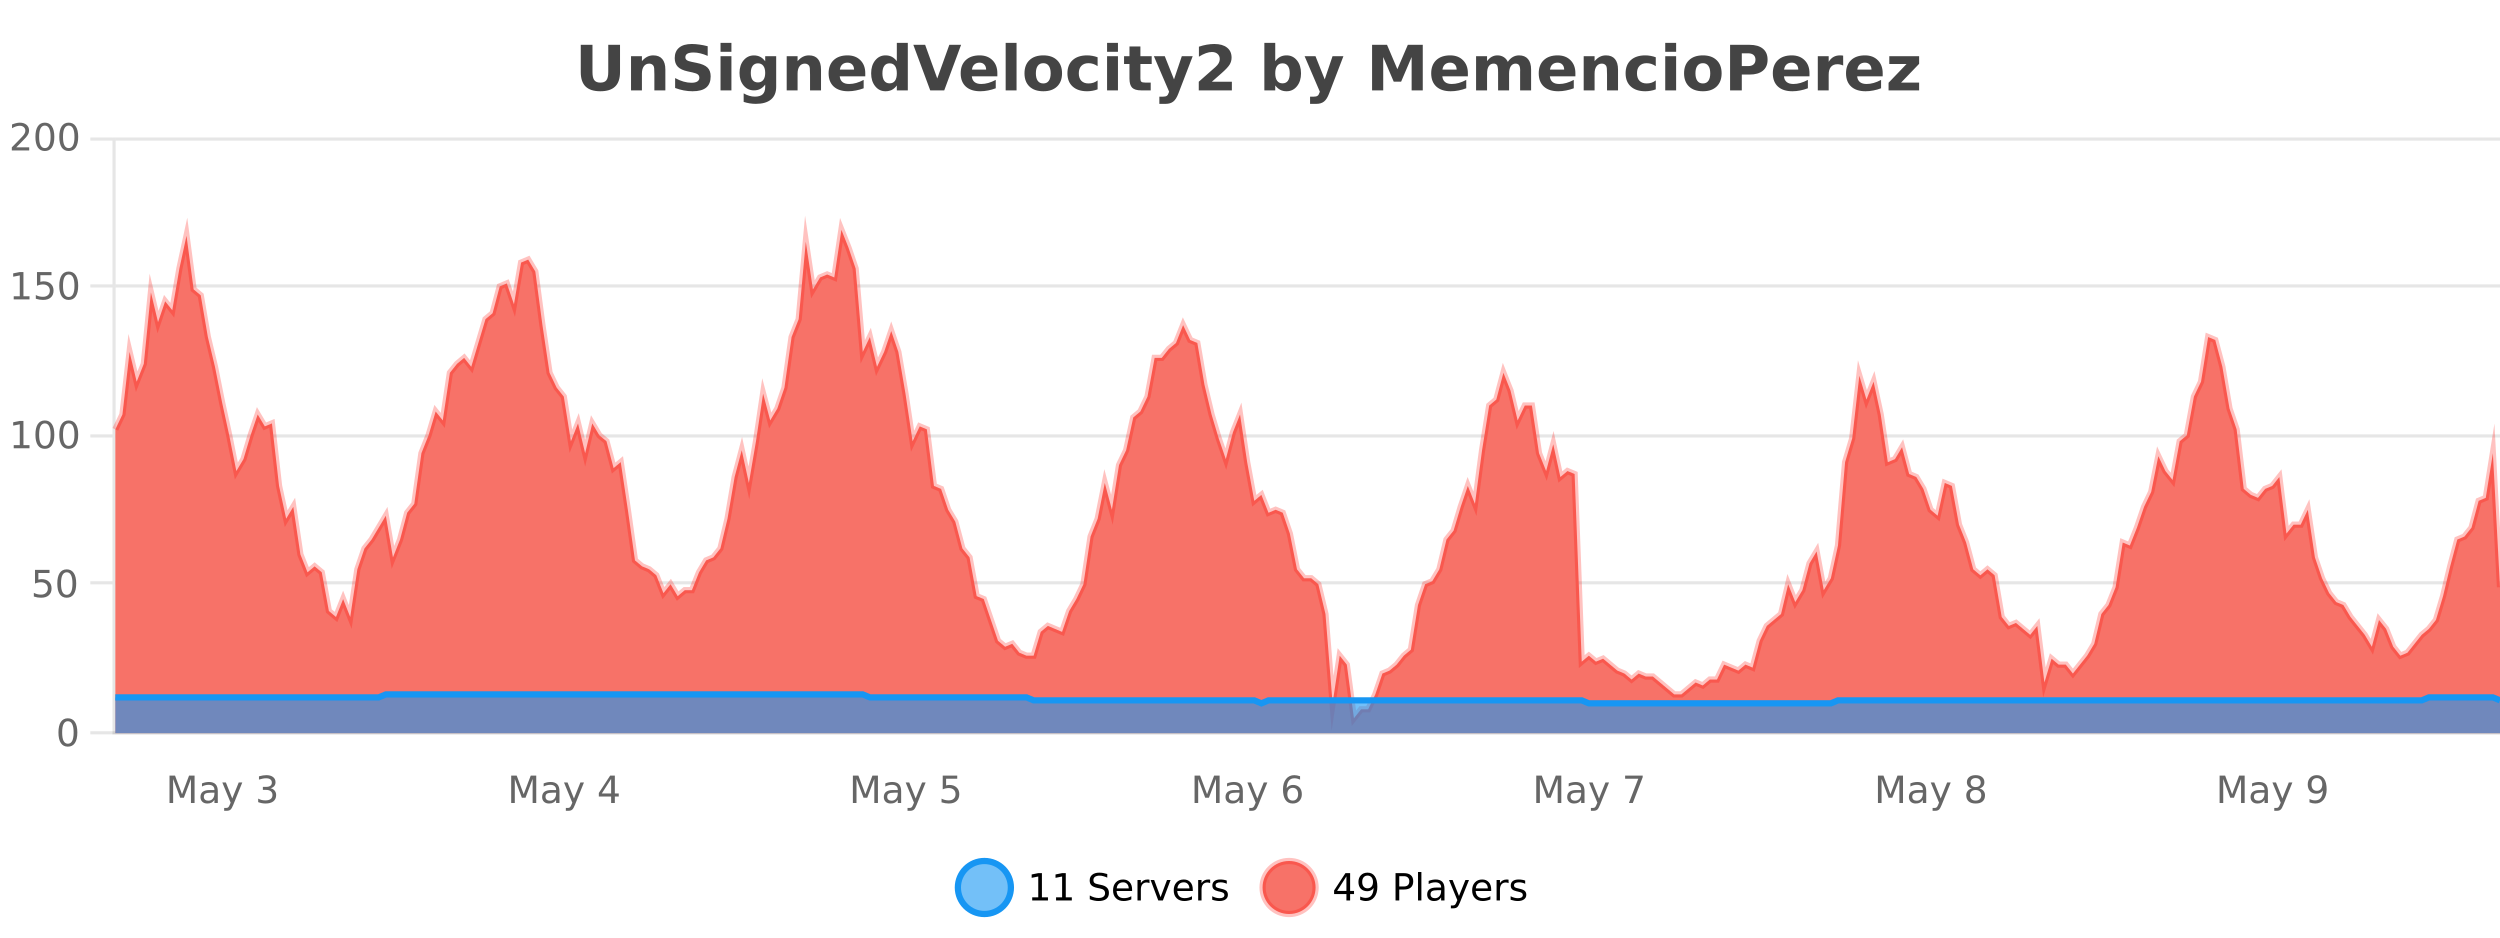 <?xml version="1.0" encoding="UTF-8"?>
<svg xmlns="http://www.w3.org/2000/svg" xmlns:xlink="http://www.w3.org/1999/xlink" width="800pt" height="300pt" viewBox="0 0 800 300" version="1.1">
<defs>
<clipPath id="clip1">
  <path d="M 278 263 L 352 263 L 352 300 L 278 300 Z M 278 263 "/>
</clipPath>
<clipPath id="clip2">
  <path d="M 375 263 L 450 263 L 450 300 L 375 300 Z M 375 263 "/>
</clipPath>
<clipPath id="clip3">
  <path d="M 36.906 73 L 800 73 L 800 234.602 L 36.906 234.602 Z M 36.906 73 "/>
</clipPath>
<clipPath id="clip4">
  <path d="M 35.906 45 L 800 45 L 800 235.602 L 35.906 235.602 Z M 35.906 45 "/>
</clipPath>
<clipPath id="clip5">
  <path d="M 36.906 222 L 800 222 L 800 234.602 L 36.906 234.602 Z M 36.906 222 "/>
</clipPath>
<clipPath id="clip6">
  <path d="M 35.906 193 L 800 193 L 800 235.602 L 35.906 235.602 Z M 35.906 193 "/>
</clipPath>
</defs>
<g id="surface5817471">
<rect x="0" y="0" width="800" height="300" style="fill:rgb(100%,100%,100%);fill-opacity:1;stroke:none;"/>
<path style="fill:none;stroke-width:1;stroke-linecap:butt;stroke-linejoin:miter;stroke:rgb(0%,0%,0%);stroke-opacity:0.098;stroke-miterlimit:10;" d="M 37 234.5 L 800 234.5 "/>
<path style="fill:none;stroke-width:1;stroke-linecap:butt;stroke-linejoin:miter;stroke:rgb(0%,0%,0%);stroke-opacity:0.098;stroke-miterlimit:10;" d="M 28.906 234.5 L 36 234.5 "/>
<path style="fill:none;stroke-width:1;stroke-linecap:butt;stroke-linejoin:miter;stroke:rgb(0%,0%,0%);stroke-opacity:0.098;stroke-miterlimit:10;" d="M 37 186.5 L 800 186.5 "/>
<path style="fill:none;stroke-width:1;stroke-linecap:butt;stroke-linejoin:miter;stroke:rgb(0%,0%,0%);stroke-opacity:0.098;stroke-miterlimit:10;" d="M 28.906 186.5 L 36 186.5 "/>
<path style="fill:none;stroke-width:1;stroke-linecap:butt;stroke-linejoin:miter;stroke:rgb(0%,0%,0%);stroke-opacity:0.098;stroke-miterlimit:10;" d="M 37 139.5 L 800 139.5 "/>
<path style="fill:none;stroke-width:1;stroke-linecap:butt;stroke-linejoin:miter;stroke:rgb(0%,0%,0%);stroke-opacity:0.098;stroke-miterlimit:10;" d="M 28.906 139.5 L 36 139.5 "/>
<path style="fill:none;stroke-width:1;stroke-linecap:butt;stroke-linejoin:miter;stroke:rgb(0%,0%,0%);stroke-opacity:0.098;stroke-miterlimit:10;" d="M 37 91.5 L 800 91.5 "/>
<path style="fill:none;stroke-width:1;stroke-linecap:butt;stroke-linejoin:miter;stroke:rgb(0%,0%,0%);stroke-opacity:0.098;stroke-miterlimit:10;" d="M 28.906 91.5 L 36 91.5 "/>
<path style="fill:none;stroke-width:1;stroke-linecap:butt;stroke-linejoin:miter;stroke:rgb(0%,0%,0%);stroke-opacity:0.098;stroke-miterlimit:10;" d="M 37 44.5 L 800 44.5 "/>
<path style="fill:none;stroke-width:1;stroke-linecap:butt;stroke-linejoin:miter;stroke:rgb(0%,0%,0%);stroke-opacity:0.098;stroke-miterlimit:10;" d="M 28.906 44.5 L 36 44.5 "/>
<path style=" stroke:none;fill-rule:nonzero;fill:rgb(9.02%,58.824%,95.294%);fill-opacity:0.6;" d="M 323.488 284 C 323.488 288.688 319.688 292.484 315.004 292.484 C 310.316 292.484 306.52 288.688 306.52 284 C 306.52 279.312 310.316 275.516 315.004 275.516 C 319.688 275.516 323.488 279.312 323.488 284 Z M 323.488 284 "/>
<g clip-path="url(#clip1)" clip-rule="nonzero">
<path style="fill:none;stroke-width:2;stroke-linecap:butt;stroke-linejoin:miter;stroke:rgb(9.02%,58.824%,95.294%);stroke-opacity:1;stroke-miterlimit:10;" d="M 323.488 284 C 323.488 288.688 319.688 292.484 315.004 292.484 C 310.316 292.484 306.52 288.688 306.52 284 C 306.52 279.312 310.316 275.516 315.004 275.516 C 319.688 275.516 323.488 279.312 323.488 284 Z M 323.488 284 "/>
</g>
<path style=" stroke:none;fill-rule:nonzero;fill:rgb(0%,0%,0%);fill-opacity:1;" d="M 330.305 287.156 L 332.242 287.156 L 332.242 280.484 L 330.133 280.906 L 330.133 279.828 L 332.227 279.406 L 333.414 279.406 L 333.414 287.156 L 335.352 287.156 L 335.352 288.156 L 330.305 288.156 Z M 337.938 287.156 L 339.875 287.156 L 339.875 280.484 L 337.766 280.906 L 337.766 279.828 L 339.859 279.406 L 341.047 279.406 L 341.047 287.156 L 342.984 287.156 L 342.984 288.156 L 337.938 288.156 Z M 354.324 279.688 L 354.324 280.844 C 353.875 280.637 353.449 280.48 353.043 280.375 C 352.645 280.262 352.266 280.203 351.902 280.203 C 351.254 280.203 350.754 280.328 350.402 280.578 C 350.059 280.828 349.887 281.188 349.887 281.656 C 349.887 282.043 350 282.336 350.23 282.531 C 350.457 282.73 350.902 282.887 351.559 283 L 352.262 283.156 C 353.145 283.324 353.797 283.621 354.215 284.047 C 354.641 284.465 354.855 285.027 354.855 285.734 C 354.855 286.59 354.566 287.234 353.996 287.672 C 353.434 288.109 352.598 288.328 351.496 288.328 C 351.09 288.328 350.652 288.281 350.184 288.188 C 349.715 288.094 349.23 287.953 348.73 287.766 L 348.73 286.547 C 349.207 286.82 349.676 287.023 350.137 287.156 C 350.605 287.293 351.059 287.359 351.496 287.359 C 352.172 287.359 352.691 287.23 353.059 286.969 C 353.434 286.699 353.621 286.32 353.621 285.828 C 353.621 285.402 353.484 285.07 353.215 284.828 C 352.953 284.578 352.52 284.398 351.918 284.281 L 351.199 284.141 C 350.312 283.965 349.672 283.688 349.277 283.312 C 348.891 282.938 348.699 282.418 348.699 281.75 C 348.699 280.969 348.969 280.359 349.512 279.922 C 350.051 279.477 350.801 279.25 351.762 279.25 C 352.176 279.25 352.594 279.289 353.012 279.359 C 353.438 279.434 353.875 279.543 354.324 279.688 Z M 362.27 284.609 L 362.27 285.125 L 357.301 285.125 C 357.352 285.875 357.574 286.445 357.973 286.828 C 358.379 287.215 358.934 287.406 359.645 287.406 C 360.059 287.406 360.461 287.359 360.848 287.266 C 361.242 287.164 361.633 287.008 362.02 286.797 L 362.02 287.828 C 361.621 287.984 361.223 288.105 360.816 288.188 C 360.41 288.281 359.996 288.328 359.582 288.328 C 358.539 288.328 357.711 288.027 357.098 287.422 C 356.48 286.809 356.176 285.98 356.176 284.938 C 356.176 283.867 356.465 283.016 357.051 282.391 C 357.633 281.758 358.414 281.438 359.395 281.438 C 360.277 281.438 360.977 281.727 361.488 282.297 C 362.008 282.859 362.27 283.633 362.27 284.609 Z M 361.191 284.281 C 361.18 283.699 361.012 283.23 360.691 282.875 C 360.367 282.523 359.941 282.344 359.41 282.344 C 358.805 282.344 358.32 282.516 357.957 282.859 C 357.602 283.203 357.398 283.684 357.348 284.297 Z M 367.84 282.594 C 367.715 282.531 367.578 282.484 367.434 282.453 C 367.297 282.414 367.141 282.391 366.965 282.391 C 366.359 282.391 365.891 282.59 365.559 282.984 C 365.234 283.383 365.074 283.953 365.074 284.703 L 365.074 288.156 L 363.996 288.156 L 363.996 281.594 L 365.074 281.594 L 365.074 282.609 C 365.301 282.215 365.598 281.922 365.965 281.734 C 366.328 281.539 366.77 281.438 367.293 281.438 C 367.363 281.438 367.441 281.445 367.527 281.453 C 367.621 281.465 367.719 281.48 367.824 281.5 Z M 368.195 281.594 L 369.336 281.594 L 371.383 287.094 L 373.445 281.594 L 374.586 281.594 L 372.117 288.156 L 370.648 288.156 Z M 381.688 284.609 L 381.688 285.125 L 376.719 285.125 C 376.77 285.875 376.992 286.445 377.391 286.828 C 377.797 287.215 378.352 287.406 379.062 287.406 C 379.477 287.406 379.879 287.359 380.266 287.266 C 380.66 287.164 381.051 287.008 381.438 286.797 L 381.438 287.828 C 381.039 287.984 380.641 288.105 380.234 288.188 C 379.828 288.281 379.414 288.328 379 288.328 C 377.957 288.328 377.129 288.027 376.516 287.422 C 375.898 286.809 375.594 285.98 375.594 284.938 C 375.594 283.867 375.883 283.016 376.469 282.391 C 377.051 281.758 377.832 281.438 378.812 281.438 C 379.695 281.438 380.395 281.727 380.906 282.297 C 381.426 282.859 381.688 283.633 381.688 284.609 Z M 380.609 284.281 C 380.598 283.699 380.43 283.23 380.109 282.875 C 379.785 282.523 379.359 282.344 378.828 282.344 C 378.223 282.344 377.738 282.516 377.375 282.859 C 377.02 283.203 376.816 283.684 376.766 284.297 Z M 387.258 282.594 C 387.133 282.531 386.996 282.484 386.852 282.453 C 386.715 282.414 386.559 282.391 386.383 282.391 C 385.777 282.391 385.309 282.59 384.977 282.984 C 384.652 283.383 384.492 283.953 384.492 284.703 L 384.492 288.156 L 383.414 288.156 L 383.414 281.594 L 384.492 281.594 L 384.492 282.609 C 384.719 282.215 385.016 281.922 385.383 281.734 C 385.746 281.539 386.188 281.438 386.711 281.438 C 386.781 281.438 386.859 281.445 386.945 281.453 C 387.039 281.465 387.137 281.48 387.242 281.5 Z M 392.566 281.781 L 392.566 282.812 C 392.262 282.656 391.945 282.543 391.613 282.469 C 391.289 282.387 390.949 282.344 390.598 282.344 C 390.066 282.344 389.664 282.43 389.395 282.594 C 389.121 282.75 388.988 282.996 388.988 283.328 C 388.988 283.578 389.082 283.777 389.27 283.922 C 389.465 284.059 389.855 284.188 390.441 284.312 L 390.801 284.406 C 391.57 284.562 392.117 284.793 392.441 285.094 C 392.762 285.398 392.926 285.812 392.926 286.344 C 392.926 286.961 392.68 287.445 392.191 287.797 C 391.711 288.152 391.051 288.328 390.207 288.328 C 389.852 288.328 389.48 288.289 389.098 288.219 C 388.723 288.156 388.324 288.059 387.91 287.922 L 387.91 286.797 C 388.305 287.008 388.695 287.164 389.082 287.266 C 389.465 287.371 389.852 287.422 390.238 287.422 C 390.738 287.422 391.121 287.34 391.395 287.172 C 391.676 286.996 391.816 286.746 391.816 286.422 C 391.816 286.133 391.715 285.906 391.52 285.75 C 391.32 285.594 390.887 285.445 390.223 285.297 L 389.848 285.219 C 389.18 285.074 388.695 284.855 388.395 284.562 C 388.102 284.273 387.957 283.875 387.957 283.375 C 387.957 282.75 388.176 282.273 388.613 281.938 C 389.051 281.605 389.668 281.438 390.473 281.438 C 390.867 281.438 391.242 281.469 391.598 281.531 C 391.949 281.586 392.273 281.668 392.566 281.781 Z M 325.004 277.016 "/>
<path style=" stroke:none;fill-rule:nonzero;fill:rgb(96.863%,44.706%,40.784%);fill-opacity:1;" d="M 420.988 284 C 420.988 288.688 417.191 292.484 412.504 292.484 C 407.82 292.484 404.02 288.688 404.02 284 C 404.02 279.312 407.82 275.516 412.504 275.516 C 417.191 275.516 420.988 279.312 420.988 284 Z M 420.988 284 "/>
<g clip-path="url(#clip2)" clip-rule="nonzero">
<path style="fill:none;stroke-width:2;stroke-linecap:butt;stroke-linejoin:miter;stroke:rgb(100%,4.706%,0%);stroke-opacity:0.247;stroke-miterlimit:10;" d="M 420.988 284 C 420.988 288.688 417.191 292.484 412.504 292.484 C 407.82 292.484 404.02 288.688 404.02 284 C 404.02 279.312 407.82 275.516 412.504 275.516 C 417.191 275.516 420.988 279.312 420.988 284 Z M 420.988 284 "/>
</g>
<path style=" stroke:none;fill-rule:nonzero;fill:rgb(0%,0%,0%);fill-opacity:1;" d="M 430.852 280.438 L 427.867 285.109 L 430.852 285.109 Z M 430.539 279.406 L 432.039 279.406 L 432.039 285.109 L 433.289 285.109 L 433.289 286.094 L 432.039 286.094 L 432.039 288.156 L 430.852 288.156 L 430.852 286.094 L 426.914 286.094 L 426.914 284.953 Z M 435.266 287.969 L 435.266 286.891 C 435.566 287.039 435.867 287.148 436.172 287.219 C 436.473 287.293 436.773 287.328 437.078 287.328 C 437.859 287.328 438.453 287.07 438.859 286.547 C 439.273 286.016 439.508 285.215 439.562 284.141 C 439.344 284.484 439.055 284.746 438.703 284.922 C 438.359 285.102 437.973 285.188 437.547 285.188 C 436.672 285.188 435.977 284.93 435.469 284.406 C 434.957 283.875 434.703 283.148 434.703 282.219 C 434.703 281.324 434.969 280.605 435.5 280.062 C 436.031 279.523 436.738 279.25 437.625 279.25 C 438.633 279.25 439.406 279.641 439.938 280.422 C 440.477 281.195 440.75 282.32 440.75 283.797 C 440.75 285.172 440.422 286.273 439.766 287.094 C 439.109 287.918 438.227 288.328 437.125 288.328 C 436.82 288.328 436.52 288.297 436.219 288.234 C 435.914 288.18 435.598 288.094 435.266 287.969 Z M 437.625 284.266 C 438.156 284.266 438.578 284.086 438.891 283.719 C 439.203 283.355 439.359 282.855 439.359 282.219 C 439.359 281.594 439.203 281.102 438.891 280.734 C 438.578 280.371 438.156 280.188 437.625 280.188 C 437.094 280.188 436.672 280.371 436.359 280.734 C 436.055 281.102 435.906 281.594 435.906 282.219 C 435.906 282.855 436.055 283.355 436.359 283.719 C 436.672 284.086 437.094 284.266 437.625 284.266 Z M 447.762 280.375 L 447.762 283.672 L 449.246 283.672 C 449.797 283.672 450.223 283.531 450.527 283.25 C 450.828 282.961 450.98 282.547 450.98 282.016 C 450.98 281.496 450.828 281.094 450.527 280.812 C 450.223 280.523 449.797 280.375 449.246 280.375 Z M 446.574 279.406 L 449.246 279.406 C 450.234 279.406 450.98 279.633 451.48 280.078 C 451.98 280.516 452.23 281.164 452.23 282.016 C 452.23 282.883 451.98 283.539 451.48 283.984 C 450.98 284.422 450.234 284.641 449.246 284.641 L 447.762 284.641 L 447.762 288.156 L 446.574 288.156 Z M 453.766 279.031 L 454.844 279.031 L 454.844 288.156 L 453.766 288.156 Z M 460.082 284.859 C 459.215 284.859 458.613 284.961 458.27 285.156 C 457.934 285.355 457.77 285.695 457.77 286.172 C 457.77 286.559 457.895 286.867 458.145 287.094 C 458.402 287.312 458.746 287.422 459.176 287.422 C 459.777 287.422 460.258 287.215 460.613 286.797 C 460.977 286.371 461.16 285.805 461.16 285.094 L 461.16 284.859 Z M 462.238 284.406 L 462.238 288.156 L 461.16 288.156 L 461.16 287.156 C 460.91 287.555 460.602 287.852 460.238 288.047 C 459.871 288.234 459.426 288.328 458.895 288.328 C 458.215 288.328 457.68 288.141 457.285 287.766 C 456.887 287.383 456.691 286.875 456.691 286.25 C 456.691 285.512 456.934 284.953 457.426 284.578 C 457.926 284.203 458.664 284.016 459.645 284.016 L 461.16 284.016 L 461.16 283.906 C 461.16 283.406 460.992 283.023 460.66 282.75 C 460.336 282.48 459.883 282.344 459.301 282.344 C 458.926 282.344 458.555 282.391 458.191 282.484 C 457.836 282.578 457.496 282.715 457.176 282.891 L 457.176 281.891 C 457.57 281.734 457.949 281.621 458.316 281.547 C 458.691 281.477 459.055 281.438 459.41 281.438 C 460.355 281.438 461.066 281.684 461.535 282.172 C 462.004 282.664 462.238 283.406 462.238 284.406 Z M 467.188 288.766 C 466.883 289.547 466.586 290.055 466.297 290.297 C 466.004 290.535 465.617 290.656 465.141 290.656 L 464.281 290.656 L 464.281 289.75 L 464.906 289.75 C 465.207 289.75 465.438 289.676 465.594 289.531 C 465.758 289.395 465.941 289.066 466.141 288.547 L 466.344 288.047 L 463.688 281.594 L 464.828 281.594 L 466.875 286.719 L 468.938 281.594 L 470.078 281.594 Z M 477.18 284.609 L 477.18 285.125 L 472.211 285.125 C 472.262 285.875 472.484 286.445 472.883 286.828 C 473.289 287.215 473.844 287.406 474.555 287.406 C 474.969 287.406 475.371 287.359 475.758 287.266 C 476.152 287.164 476.543 287.008 476.93 286.797 L 476.93 287.828 C 476.531 287.984 476.133 288.105 475.727 288.188 C 475.32 288.281 474.906 288.328 474.492 288.328 C 473.449 288.328 472.621 288.027 472.008 287.422 C 471.391 286.809 471.086 285.98 471.086 284.938 C 471.086 283.867 471.375 283.016 471.961 282.391 C 472.543 281.758 473.324 281.438 474.305 281.438 C 475.188 281.438 475.887 281.727 476.398 282.297 C 476.918 282.859 477.18 283.633 477.18 284.609 Z M 476.102 284.281 C 476.09 283.699 475.922 283.23 475.602 282.875 C 475.277 282.523 474.852 282.344 474.32 282.344 C 473.715 282.344 473.23 282.516 472.867 282.859 C 472.512 283.203 472.309 283.684 472.258 284.297 Z M 482.75 282.594 C 482.625 282.531 482.488 282.484 482.344 282.453 C 482.207 282.414 482.051 282.391 481.875 282.391 C 481.27 282.391 480.801 282.59 480.469 282.984 C 480.145 283.383 479.984 283.953 479.984 284.703 L 479.984 288.156 L 478.906 288.156 L 478.906 281.594 L 479.984 281.594 L 479.984 282.609 C 480.211 282.215 480.508 281.922 480.875 281.734 C 481.238 281.539 481.68 281.438 482.203 281.438 C 482.273 281.438 482.352 281.445 482.438 281.453 C 482.531 281.465 482.629 281.48 482.734 281.5 Z M 488.055 281.781 L 488.055 282.812 C 487.75 282.656 487.434 282.543 487.102 282.469 C 486.777 282.387 486.438 282.344 486.086 282.344 C 485.555 282.344 485.152 282.43 484.883 282.594 C 484.609 282.75 484.477 282.996 484.477 283.328 C 484.477 283.578 484.57 283.777 484.758 283.922 C 484.953 284.059 485.344 284.188 485.93 284.312 L 486.289 284.406 C 487.059 284.562 487.605 284.793 487.93 285.094 C 488.25 285.398 488.414 285.812 488.414 286.344 C 488.414 286.961 488.168 287.445 487.68 287.797 C 487.199 288.152 486.539 288.328 485.695 288.328 C 485.34 288.328 484.969 288.289 484.586 288.219 C 484.211 288.156 483.812 288.059 483.398 287.922 L 483.398 286.797 C 483.793 287.008 484.184 287.164 484.57 287.266 C 484.953 287.371 485.34 287.422 485.727 287.422 C 486.227 287.422 486.609 287.34 486.883 287.172 C 487.164 286.996 487.305 286.746 487.305 286.422 C 487.305 286.133 487.203 285.906 487.008 285.75 C 486.809 285.594 486.375 285.445 485.711 285.297 L 485.336 285.219 C 484.668 285.074 484.184 284.855 483.883 284.562 C 483.59 284.273 483.445 283.875 483.445 283.375 C 483.445 282.75 483.664 282.273 484.102 281.938 C 484.539 281.605 485.156 281.438 485.961 281.438 C 486.355 281.438 486.73 281.469 487.086 281.531 C 487.438 281.586 487.762 281.668 488.055 281.781 Z M 422.504 277.016 "/>
<path style=" stroke:none;fill-rule:nonzero;fill:rgb(26.667%,26.667%,26.667%);fill-opacity:1;" d="M 185.844 14.344 L 189.594 14.344 L 189.594 23.078 C 189.594 24.289 189.789 25.152 190.188 25.672 C 190.582 26.184 191.223 26.438 192.109 26.438 C 193.016 26.438 193.66 26.184 194.047 25.672 C 194.441 25.152 194.641 24.289 194.641 23.078 L 194.641 14.344 L 198.406 14.344 L 198.406 23.078 C 198.406 25.141 197.883 26.68 196.844 27.688 C 195.812 28.699 194.234 29.203 192.109 29.203 C 189.992 29.203 188.422 28.699 187.391 27.688 C 186.359 26.68 185.844 25.141 185.844 23.078 Z M 212.914 22.266 L 212.914 28.922 L 209.398 28.922 L 209.398 23.828 C 209.398 22.883 209.375 22.23 209.336 21.875 C 209.293 21.512 209.219 21.246 209.117 21.078 C 208.98 20.852 208.793 20.672 208.555 20.547 C 208.324 20.422 208.059 20.359 207.758 20.359 C 207.027 20.359 206.453 20.641 206.039 21.203 C 205.621 21.766 205.414 22.547 205.414 23.547 L 205.414 28.922 L 201.93 28.922 L 201.93 17.984 L 205.414 17.984 L 205.414 19.578 C 205.945 18.945 206.508 18.477 207.102 18.172 C 207.695 17.871 208.344 17.719 209.055 17.719 C 210.324 17.719 211.281 18.109 211.93 18.891 C 212.586 19.664 212.914 20.789 212.914 22.266 Z M 226.461 14.797 L 226.461 17.891 C 225.656 17.527 224.875 17.258 224.117 17.078 C 223.355 16.891 222.637 16.797 221.961 16.797 C 221.062 16.797 220.398 16.922 219.961 17.172 C 219.531 17.422 219.32 17.809 219.32 18.328 C 219.32 18.715 219.465 19.016 219.758 19.234 C 220.047 19.453 220.574 19.641 221.336 19.797 L 222.93 20.125 C 224.555 20.449 225.703 20.945 226.383 21.609 C 227.07 22.277 227.414 23.219 227.414 24.438 C 227.414 26.043 226.934 27.242 225.977 28.031 C 225.027 28.812 223.574 29.203 221.617 29.203 C 220.688 29.203 219.758 29.113 218.82 28.938 C 217.891 28.762 216.965 28.5 216.039 28.156 L 216.039 24.984 C 216.965 25.484 217.859 25.859 218.727 26.109 C 219.602 26.359 220.445 26.484 221.258 26.484 C 222.078 26.484 222.703 26.352 223.133 26.078 C 223.57 25.797 223.789 25.402 223.789 24.891 C 223.789 24.445 223.637 24.094 223.336 23.844 C 223.043 23.594 222.453 23.371 221.57 23.172 L 220.117 22.859 C 218.656 22.547 217.59 22.055 216.914 21.375 C 216.246 20.688 215.914 19.762 215.914 18.594 C 215.914 17.148 216.383 16.031 217.32 15.25 C 218.258 14.469 219.605 14.078 221.367 14.078 C 222.168 14.078 222.992 14.141 223.836 14.266 C 224.68 14.383 225.555 14.559 226.461 14.797 Z M 230.57 17.984 L 234.055 17.984 L 234.055 28.922 L 230.57 28.922 Z M 230.57 13.719 L 234.055 13.719 L 234.055 16.578 L 230.57 16.578 Z M 244.863 27.062 C 244.383 27.699 243.852 28.168 243.27 28.469 C 242.684 28.773 242.012 28.922 241.254 28.922 C 239.918 28.922 238.816 28.398 237.941 27.344 C 237.074 26.293 236.645 24.953 236.645 23.328 C 236.645 21.695 237.074 20.355 237.941 19.312 C 238.816 18.262 239.918 17.734 241.254 17.734 C 242.012 17.734 242.684 17.887 243.27 18.188 C 243.852 18.492 244.383 18.965 244.863 19.609 L 244.863 17.984 L 248.379 17.984 L 248.379 27.812 C 248.379 29.57 247.82 30.914 246.707 31.844 C 245.602 32.77 243.992 33.234 241.879 33.234 C 241.199 33.234 240.539 33.18 239.895 33.078 C 239.258 32.973 238.617 32.816 237.973 32.609 L 237.973 29.875 C 238.586 30.227 239.184 30.488 239.77 30.656 C 240.352 30.832 240.941 30.922 241.535 30.922 C 242.68 30.922 243.52 30.672 244.051 30.172 C 244.59 29.672 244.863 28.887 244.863 27.812 Z M 242.551 20.266 C 241.832 20.266 241.27 20.531 240.863 21.062 C 240.457 21.594 240.254 22.352 240.254 23.328 C 240.254 24.328 240.445 25.09 240.832 25.609 C 241.227 26.121 241.801 26.375 242.551 26.375 C 243.277 26.375 243.848 26.109 244.254 25.578 C 244.66 25.047 244.863 24.297 244.863 23.328 C 244.863 22.352 244.66 21.594 244.254 21.062 C 243.848 20.531 243.277 20.266 242.551 20.266 Z M 262.727 22.266 L 262.727 28.922 L 259.211 28.922 L 259.211 23.828 C 259.211 22.883 259.188 22.23 259.148 21.875 C 259.105 21.512 259.031 21.246 258.93 21.078 C 258.793 20.852 258.605 20.672 258.367 20.547 C 258.137 20.422 257.871 20.359 257.57 20.359 C 256.84 20.359 256.266 20.641 255.852 21.203 C 255.434 21.766 255.227 22.547 255.227 23.547 L 255.227 28.922 L 251.742 28.922 L 251.742 17.984 L 255.227 17.984 L 255.227 19.578 C 255.758 18.945 256.32 18.477 256.914 18.172 C 257.508 17.871 258.156 17.719 258.867 17.719 C 260.137 17.719 261.094 18.109 261.742 18.891 C 262.398 19.664 262.727 20.789 262.727 22.266 Z M 276.887 23.422 L 276.887 24.422 L 268.715 24.422 C 268.797 25.246 269.094 25.859 269.605 26.266 C 270.113 26.672 270.824 26.875 271.73 26.875 C 272.469 26.875 273.223 26.766 273.996 26.547 C 274.766 26.328 275.559 26 276.371 25.562 L 276.371 28.25 C 275.547 28.562 274.719 28.797 273.887 28.953 C 273.062 29.117 272.238 29.203 271.418 29.203 C 269.438 29.203 267.895 28.703 266.793 27.703 C 265.699 26.695 265.152 25.281 265.152 23.469 C 265.152 21.68 265.688 20.273 266.762 19.25 C 267.844 18.23 269.328 17.719 271.215 17.719 C 272.934 17.719 274.309 18.242 275.34 19.281 C 276.371 20.312 276.887 21.695 276.887 23.422 Z M 273.293 22.266 C 273.293 21.602 273.098 21.062 272.715 20.656 C 272.328 20.25 271.824 20.047 271.199 20.047 C 270.52 20.047 269.969 20.242 269.543 20.625 C 269.125 21 268.863 21.547 268.762 22.266 Z M 286.984 19.578 L 286.984 13.719 L 290.5 13.719 L 290.5 28.922 L 286.984 28.922 L 286.984 27.344 C 286.504 27.992 285.973 28.465 285.391 28.766 C 284.805 29.055 284.133 29.203 283.375 29.203 C 282.031 29.203 280.926 28.668 280.062 27.594 C 279.195 26.523 278.766 25.148 278.766 23.469 C 278.766 21.781 279.195 20.402 280.062 19.328 C 280.926 18.258 282.031 17.719 283.375 17.719 C 284.133 17.719 284.805 17.871 285.391 18.172 C 285.973 18.477 286.504 18.945 286.984 19.578 Z M 284.672 26.672 C 285.422 26.672 285.992 26.402 286.391 25.859 C 286.785 25.309 286.984 24.512 286.984 23.469 C 286.984 22.43 286.785 21.637 286.391 21.094 C 285.992 20.543 285.422 20.266 284.672 20.266 C 283.93 20.266 283.363 20.543 282.969 21.094 C 282.57 21.637 282.375 22.43 282.375 23.469 C 282.375 24.512 282.57 25.309 282.969 25.859 C 283.363 26.402 283.93 26.672 284.672 26.672 Z M 292.266 14.344 L 296.047 14.344 L 299.922 25.109 L 303.781 14.344 L 307.547 14.344 L 302.156 28.922 L 297.672 28.922 Z M 319.152 23.422 L 319.152 24.422 L 310.98 24.422 C 311.062 25.246 311.359 25.859 311.871 26.266 C 312.379 26.672 313.09 26.875 313.996 26.875 C 314.734 26.875 315.488 26.766 316.262 26.547 C 317.031 26.328 317.824 26 318.637 25.562 L 318.637 28.25 C 317.812 28.562 316.984 28.797 316.152 28.953 C 315.328 29.117 314.504 29.203 313.684 29.203 C 311.703 29.203 310.16 28.703 309.059 27.703 C 307.965 26.695 307.418 25.281 307.418 23.469 C 307.418 21.68 307.953 20.273 309.027 19.25 C 310.109 18.23 311.594 17.719 313.48 17.719 C 315.199 17.719 316.574 18.242 317.605 19.281 C 318.637 20.312 319.152 21.695 319.152 23.422 Z M 315.559 22.266 C 315.559 21.602 315.363 21.062 314.98 20.656 C 314.594 20.25 314.09 20.047 313.465 20.047 C 312.785 20.047 312.234 20.242 311.809 20.625 C 311.391 21 311.129 21.547 311.027 22.266 Z M 321.812 13.719 L 325.297 13.719 L 325.297 28.922 L 321.812 28.922 Z M 333.867 20.219 C 333.086 20.219 332.492 20.5 332.086 21.062 C 331.68 21.617 331.477 22.418 331.477 23.469 C 331.477 24.512 331.68 25.312 332.086 25.875 C 332.492 26.43 333.086 26.703 333.867 26.703 C 334.625 26.703 335.203 26.43 335.602 25.875 C 336.008 25.312 336.211 24.512 336.211 23.469 C 336.211 22.418 336.008 21.617 335.602 21.062 C 335.203 20.5 334.625 20.219 333.867 20.219 Z M 333.867 17.719 C 335.742 17.719 337.203 18.23 338.258 19.25 C 339.32 20.262 339.852 21.668 339.852 23.469 C 339.852 25.262 339.32 26.668 338.258 27.688 C 337.203 28.699 335.742 29.203 333.867 29.203 C 331.969 29.203 330.492 28.699 329.43 27.688 C 328.367 26.668 327.836 25.262 327.836 23.469 C 327.836 21.668 328.367 20.262 329.43 19.25 C 330.492 18.23 331.969 17.719 333.867 17.719 Z M 351.234 18.328 L 351.234 21.172 C 350.766 20.852 350.289 20.609 349.812 20.453 C 349.332 20.297 348.832 20.219 348.312 20.219 C 347.344 20.219 346.582 20.508 346.031 21.078 C 345.488 21.641 345.219 22.438 345.219 23.469 C 345.219 24.492 345.488 25.289 346.031 25.859 C 346.582 26.422 347.344 26.703 348.312 26.703 C 348.863 26.703 349.383 26.625 349.875 26.469 C 350.363 26.305 350.816 26.059 351.234 25.734 L 351.234 28.594 C 350.691 28.805 350.141 28.953 349.578 29.047 C 349.016 29.148 348.445 29.203 347.875 29.203 C 345.906 29.203 344.363 28.699 343.25 27.688 C 342.133 26.68 341.578 25.273 341.578 23.469 C 341.578 21.656 342.133 20.246 343.25 19.234 C 344.363 18.227 345.906 17.719 347.875 17.719 C 348.445 17.719 349.008 17.773 349.562 17.875 C 350.125 17.969 350.68 18.121 351.234 18.328 Z M 354.262 17.984 L 357.746 17.984 L 357.746 28.922 L 354.262 28.922 Z M 354.262 13.719 L 357.746 13.719 L 357.746 16.578 L 354.262 16.578 Z M 364.93 14.875 L 364.93 17.984 L 368.539 17.984 L 368.539 20.484 L 364.93 20.484 L 364.93 25.125 C 364.93 25.637 365.027 25.98 365.227 26.156 C 365.434 26.336 365.836 26.422 366.43 26.422 L 368.227 26.422 L 368.227 28.922 L 365.227 28.922 C 363.852 28.922 362.871 28.637 362.289 28.062 C 361.715 27.48 361.43 26.5 361.43 25.125 L 361.43 20.484 L 359.695 20.484 L 359.695 17.984 L 361.43 17.984 L 361.43 14.875 Z M 369.242 17.984 L 372.727 17.984 L 375.68 25.406 L 378.18 17.984 L 381.664 17.984 L 377.07 29.953 C 376.609 31.172 376.07 32.02 375.445 32.5 C 374.828 32.988 374.023 33.234 373.023 33.234 L 370.992 33.234 L 370.992 30.938 L 372.086 30.938 C 372.68 30.938 373.109 30.844 373.383 30.656 C 373.652 30.469 373.859 30.129 374.008 29.641 L 374.117 29.344 Z M 387.793 26.156 L 394.199 26.156 L 394.199 28.922 L 383.605 28.922 L 383.605 26.156 L 388.934 21.453 C 389.41 21.027 389.762 20.609 389.98 20.203 C 390.207 19.789 390.324 19.359 390.324 18.922 C 390.324 18.234 390.094 17.684 389.637 17.266 C 389.176 16.852 388.566 16.641 387.809 16.641 C 387.223 16.641 386.582 16.766 385.887 17.016 C 385.188 17.266 384.441 17.641 383.652 18.141 L 383.652 14.938 C 384.496 14.656 385.328 14.445 386.152 14.297 C 386.984 14.152 387.797 14.078 388.59 14.078 C 390.34 14.078 391.691 14.465 392.652 15.234 C 393.621 15.996 394.105 17.062 394.105 18.438 C 394.105 19.242 393.895 19.984 393.48 20.672 C 393.074 21.352 392.215 22.266 390.902 23.422 Z M 410.406 26.672 C 411.156 26.672 411.727 26.402 412.125 25.859 C 412.52 25.309 412.719 24.512 412.719 23.469 C 412.719 22.43 412.52 21.637 412.125 21.094 C 411.727 20.543 411.156 20.266 410.406 20.266 C 409.656 20.266 409.078 20.543 408.672 21.094 C 408.273 21.637 408.078 22.43 408.078 23.469 C 408.078 24.5 408.273 25.293 408.672 25.844 C 409.078 26.398 409.656 26.672 410.406 26.672 Z M 408.078 19.578 C 408.566 18.945 409.102 18.477 409.688 18.172 C 410.27 17.871 410.941 17.719 411.703 17.719 C 413.055 17.719 414.164 18.258 415.031 19.328 C 415.895 20.402 416.328 21.781 416.328 23.469 C 416.328 25.148 415.895 26.523 415.031 27.594 C 414.164 28.668 413.055 29.203 411.703 29.203 C 410.941 29.203 410.27 29.051 409.688 28.75 C 409.102 28.449 408.566 27.98 408.078 27.344 L 408.078 28.922 L 404.594 28.922 L 404.594 13.719 L 408.078 13.719 Z M 417.473 17.984 L 420.957 17.984 L 423.91 25.406 L 426.41 17.984 L 429.895 17.984 L 425.301 29.953 C 424.84 31.172 424.301 32.02 423.676 32.5 C 423.059 32.988 422.254 33.234 421.254 33.234 L 419.223 33.234 L 419.223 30.938 L 420.316 30.938 C 420.91 30.938 421.34 30.844 421.613 30.656 C 421.883 30.469 422.09 30.129 422.238 29.641 L 422.348 29.344 Z M 439.066 14.344 L 443.848 14.344 L 447.16 22.141 L 450.504 14.344 L 455.285 14.344 L 455.285 28.922 L 451.723 28.922 L 451.723 18.25 L 448.363 26.125 L 445.988 26.125 L 442.629 18.25 L 442.629 28.922 L 439.066 28.922 Z M 469.719 23.422 L 469.719 24.422 L 461.547 24.422 C 461.629 25.246 461.926 25.859 462.438 26.266 C 462.945 26.672 463.656 26.875 464.562 26.875 C 465.301 26.875 466.055 26.766 466.828 26.547 C 467.598 26.328 468.391 26 469.203 25.562 L 469.203 28.25 C 468.379 28.562 467.551 28.797 466.719 28.953 C 465.895 29.117 465.07 29.203 464.25 29.203 C 462.27 29.203 460.727 28.703 459.625 27.703 C 458.531 26.695 457.984 25.281 457.984 23.469 C 457.984 21.68 458.52 20.273 459.594 19.25 C 460.676 18.23 462.16 17.719 464.047 17.719 C 465.766 17.719 467.141 18.242 468.172 19.281 C 469.203 20.312 469.719 21.695 469.719 23.422 Z M 466.125 22.266 C 466.125 21.602 465.93 21.062 465.547 20.656 C 465.16 20.25 464.656 20.047 464.031 20.047 C 463.352 20.047 462.801 20.242 462.375 20.625 C 461.957 21 461.695 21.547 461.594 22.266 Z M 482.5 19.797 C 482.945 19.121 483.473 18.605 484.078 18.25 C 484.691 17.898 485.363 17.719 486.094 17.719 C 487.344 17.719 488.297 18.109 488.953 18.891 C 489.617 19.664 489.953 20.789 489.953 22.266 L 489.953 28.922 L 486.438 28.922 L 486.438 23.219 C 486.438 23.137 486.438 23.047 486.438 22.953 C 486.445 22.859 486.453 22.73 486.453 22.562 C 486.453 21.793 486.336 21.234 486.109 20.891 C 485.879 20.539 485.508 20.359 485 20.359 C 484.344 20.359 483.832 20.637 483.469 21.188 C 483.102 21.73 482.914 22.516 482.906 23.547 L 482.906 28.922 L 479.391 28.922 L 479.391 23.219 C 479.391 22.012 479.285 21.234 479.078 20.891 C 478.867 20.539 478.5 20.359 477.969 20.359 C 477.289 20.359 476.77 20.637 476.406 21.188 C 476.039 21.73 475.859 22.516 475.859 23.547 L 475.859 28.922 L 472.344 28.922 L 472.344 17.984 L 475.859 17.984 L 475.859 19.578 C 476.297 18.965 476.789 18.5 477.344 18.188 C 477.895 17.875 478.508 17.719 479.188 17.719 C 479.938 17.719 480.602 17.902 481.188 18.266 C 481.77 18.633 482.207 19.141 482.5 19.797 Z M 504.125 23.422 L 504.125 24.422 L 495.953 24.422 C 496.035 25.246 496.332 25.859 496.844 26.266 C 497.352 26.672 498.062 26.875 498.969 26.875 C 499.707 26.875 500.461 26.766 501.234 26.547 C 502.004 26.328 502.797 26 503.609 25.562 L 503.609 28.25 C 502.785 28.562 501.957 28.797 501.125 28.953 C 500.301 29.117 499.477 29.203 498.656 29.203 C 496.676 29.203 495.133 28.703 494.031 27.703 C 492.938 26.695 492.391 25.281 492.391 23.469 C 492.391 21.68 492.926 20.273 494 19.25 C 495.082 18.23 496.566 17.719 498.453 17.719 C 500.172 17.719 501.547 18.242 502.578 19.281 C 503.609 20.312 504.125 21.695 504.125 23.422 Z M 500.531 22.266 C 500.531 21.602 500.336 21.062 499.953 20.656 C 499.566 20.25 499.062 20.047 498.438 20.047 C 497.758 20.047 497.207 20.242 496.781 20.625 C 496.363 21 496.102 21.547 496 22.266 Z M 517.766 22.266 L 517.766 28.922 L 514.25 28.922 L 514.25 23.828 C 514.25 22.883 514.227 22.23 514.188 21.875 C 514.145 21.512 514.07 21.246 513.969 21.078 C 513.832 20.852 513.645 20.672 513.406 20.547 C 513.176 20.422 512.91 20.359 512.609 20.359 C 511.879 20.359 511.305 20.641 510.891 21.203 C 510.473 21.766 510.266 22.547 510.266 23.547 L 510.266 28.922 L 506.781 28.922 L 506.781 17.984 L 510.266 17.984 L 510.266 19.578 C 510.797 18.945 511.359 18.477 511.953 18.172 C 512.547 17.871 513.195 17.719 513.906 17.719 C 515.176 17.719 516.133 18.109 516.781 18.891 C 517.438 19.664 517.766 20.789 517.766 22.266 Z M 529.848 18.328 L 529.848 21.172 C 529.379 20.852 528.902 20.609 528.426 20.453 C 527.945 20.297 527.445 20.219 526.926 20.219 C 525.957 20.219 525.195 20.508 524.645 21.078 C 524.102 21.641 523.832 22.438 523.832 23.469 C 523.832 24.492 524.102 25.289 524.645 25.859 C 525.195 26.422 525.957 26.703 526.926 26.703 C 527.477 26.703 527.996 26.625 528.488 26.469 C 528.977 26.305 529.43 26.059 529.848 25.734 L 529.848 28.594 C 529.305 28.805 528.754 28.953 528.191 29.047 C 527.629 29.148 527.059 29.203 526.488 29.203 C 524.52 29.203 522.977 28.699 521.863 27.688 C 520.746 26.68 520.191 25.273 520.191 23.469 C 520.191 21.656 520.746 20.246 521.863 19.234 C 522.977 18.227 524.52 17.719 526.488 17.719 C 527.059 17.719 527.621 17.773 528.176 17.875 C 528.738 17.969 529.293 18.121 529.848 18.328 Z M 532.875 17.984 L 536.359 17.984 L 536.359 28.922 L 532.875 28.922 Z M 532.875 13.719 L 536.359 13.719 L 536.359 16.578 L 532.875 16.578 Z M 544.934 20.219 C 544.152 20.219 543.559 20.5 543.152 21.062 C 542.746 21.617 542.543 22.418 542.543 23.469 C 542.543 24.512 542.746 25.312 543.152 25.875 C 543.559 26.43 544.152 26.703 544.934 26.703 C 545.691 26.703 546.27 26.43 546.668 25.875 C 547.074 25.312 547.277 24.512 547.277 23.469 C 547.277 22.418 547.074 21.617 546.668 21.062 C 546.27 20.5 545.691 20.219 544.934 20.219 Z M 544.934 17.719 C 546.809 17.719 548.27 18.23 549.324 19.25 C 550.387 20.262 550.918 21.668 550.918 23.469 C 550.918 25.262 550.387 26.668 549.324 27.688 C 548.27 28.699 546.809 29.203 544.934 29.203 C 543.035 29.203 541.559 28.699 540.496 27.688 C 539.434 26.668 538.902 25.262 538.902 23.469 C 538.902 21.668 539.434 20.262 540.496 19.25 C 541.559 18.23 543.035 17.719 544.934 17.719 Z M 553.625 14.344 L 559.859 14.344 C 561.711 14.344 563.133 14.758 564.125 15.578 C 565.125 16.402 565.625 17.574 565.625 19.094 C 565.625 20.625 565.125 21.805 564.125 22.625 C 563.133 23.449 561.711 23.859 559.859 23.859 L 557.375 23.859 L 557.375 28.922 L 553.625 28.922 Z M 557.375 17.062 L 557.375 21.141 L 559.453 21.141 C 560.18 21.141 560.742 20.965 561.141 20.609 C 561.547 20.258 561.75 19.75 561.75 19.094 C 561.75 18.449 561.547 17.949 561.141 17.594 C 560.742 17.242 560.18 17.062 559.453 17.062 Z M 579.035 23.422 L 579.035 24.422 L 570.863 24.422 C 570.945 25.246 571.242 25.859 571.754 26.266 C 572.262 26.672 572.973 26.875 573.879 26.875 C 574.617 26.875 575.371 26.766 576.145 26.547 C 576.914 26.328 577.707 26 578.52 25.562 L 578.52 28.25 C 577.695 28.562 576.867 28.797 576.035 28.953 C 575.211 29.117 574.387 29.203 573.566 29.203 C 571.586 29.203 570.043 28.703 568.941 27.703 C 567.848 26.695 567.301 25.281 567.301 23.469 C 567.301 21.68 567.836 20.273 568.91 19.25 C 569.992 18.23 571.477 17.719 573.363 17.719 C 575.082 17.719 576.457 18.242 577.488 19.281 C 578.52 20.312 579.035 21.695 579.035 23.422 Z M 575.441 22.266 C 575.441 21.602 575.246 21.062 574.863 20.656 C 574.477 20.25 573.973 20.047 573.348 20.047 C 572.668 20.047 572.117 20.242 571.691 20.625 C 571.273 21 571.012 21.547 570.91 22.266 Z M 589.82 20.969 C 589.508 20.824 589.199 20.719 588.898 20.656 C 588.594 20.586 588.293 20.547 587.992 20.547 C 587.086 20.547 586.387 20.836 585.898 21.406 C 585.418 21.98 585.18 22.805 585.18 23.875 L 585.18 28.922 L 581.695 28.922 L 581.695 17.984 L 585.18 17.984 L 585.18 19.781 C 585.625 19.062 586.141 18.543 586.727 18.219 C 587.309 17.887 588.008 17.719 588.82 17.719 C 588.945 17.719 589.074 17.727 589.211 17.734 C 589.344 17.746 589.543 17.766 589.805 17.797 Z M 602.461 23.422 L 602.461 24.422 L 594.289 24.422 C 594.371 25.246 594.668 25.859 595.18 26.266 C 595.688 26.672 596.398 26.875 597.305 26.875 C 598.043 26.875 598.797 26.766 599.57 26.547 C 600.34 26.328 601.133 26 601.945 25.562 L 601.945 28.25 C 601.121 28.562 600.293 28.797 599.461 28.953 C 598.637 29.117 597.812 29.203 596.992 29.203 C 595.012 29.203 593.469 28.703 592.367 27.703 C 591.273 26.695 590.727 25.281 590.727 23.469 C 590.727 21.68 591.262 20.273 592.336 19.25 C 593.418 18.23 594.902 17.719 596.789 17.719 C 598.508 17.719 599.883 18.242 600.914 19.281 C 601.945 20.312 602.461 21.695 602.461 23.422 Z M 598.867 22.266 C 598.867 21.602 598.672 21.062 598.289 20.656 C 597.902 20.25 597.398 20.047 596.773 20.047 C 596.094 20.047 595.543 20.242 595.117 20.625 C 594.699 21 594.438 21.547 594.336 22.266 Z M 604.574 17.984 L 614.121 17.984 L 614.121 20.422 L 608.355 26.422 L 614.121 26.422 L 614.121 28.922 L 604.34 28.922 L 604.34 26.484 L 610.09 20.484 L 604.574 20.484 Z M 184 10.359 "/>
<path style="fill:none;stroke-width:1;stroke-linecap:butt;stroke-linejoin:miter;stroke:rgb(0%,0%,0%);stroke-opacity:0.098;stroke-miterlimit:10;" d="M 36 234.5 L 801 234.5 "/>
<path style=" stroke:none;fill-rule:nonzero;fill:rgb(40%,40%,40%);fill-opacity:1;" d="M 54.246 248.203 L 56.012 248.203 L 58.246 254.156 L 60.496 248.203 L 62.262 248.203 L 62.262 256.953 L 61.105 256.953 L 61.105 249.266 L 58.84 255.266 L 57.652 255.266 L 55.402 249.266 L 55.402 256.953 L 54.246 256.953 Z M 67.539 253.656 C 66.672 253.656 66.07 253.758 65.727 253.953 C 65.391 254.152 65.227 254.492 65.227 254.969 C 65.227 255.355 65.352 255.664 65.602 255.891 C 65.859 256.109 66.203 256.219 66.633 256.219 C 67.234 256.219 67.715 256.012 68.07 255.594 C 68.434 255.168 68.617 254.602 68.617 253.891 L 68.617 253.656 Z M 69.695 253.203 L 69.695 256.953 L 68.617 256.953 L 68.617 255.953 C 68.367 256.352 68.059 256.648 67.695 256.844 C 67.328 257.031 66.883 257.125 66.352 257.125 C 65.672 257.125 65.137 256.938 64.742 256.562 C 64.344 256.18 64.148 255.672 64.148 255.047 C 64.148 254.309 64.391 253.75 64.883 253.375 C 65.383 253 66.121 252.812 67.102 252.812 L 68.617 252.812 L 68.617 252.703 C 68.617 252.203 68.449 251.82 68.117 251.547 C 67.793 251.277 67.34 251.141 66.758 251.141 C 66.383 251.141 66.012 251.188 65.648 251.281 C 65.293 251.375 64.953 251.512 64.633 251.688 L 64.633 250.688 C 65.027 250.531 65.406 250.418 65.773 250.344 C 66.148 250.273 66.512 250.234 66.867 250.234 C 67.812 250.234 68.523 250.48 68.992 250.969 C 69.461 251.461 69.695 252.203 69.695 253.203 Z M 74.641 257.562 C 74.336 258.344 74.039 258.852 73.75 259.094 C 73.457 259.332 73.07 259.453 72.594 259.453 L 71.734 259.453 L 71.734 258.547 L 72.359 258.547 C 72.66 258.547 72.891 258.473 73.047 258.328 C 73.211 258.191 73.395 257.863 73.594 257.344 L 73.797 256.844 L 71.141 250.391 L 72.281 250.391 L 74.328 255.516 L 76.391 250.391 L 77.531 250.391 Z M 86.57 252.234 C 87.133 252.359 87.57 252.617 87.883 253 C 88.203 253.375 88.367 253.844 88.367 254.406 C 88.367 255.273 88.07 255.945 87.477 256.422 C 86.883 256.891 86.039 257.125 84.945 257.125 C 84.578 257.125 84.199 257.086 83.805 257.016 C 83.418 256.945 83.023 256.836 82.617 256.688 L 82.617 255.547 C 82.938 255.734 83.293 255.883 83.68 255.984 C 84.074 256.078 84.484 256.125 84.914 256.125 C 85.652 256.125 86.215 255.98 86.602 255.688 C 86.996 255.398 87.195 254.969 87.195 254.406 C 87.195 253.898 87.012 253.496 86.648 253.203 C 86.281 252.914 85.781 252.766 85.148 252.766 L 84.117 252.766 L 84.117 251.797 L 85.195 251.797 C 85.766 251.797 86.211 251.684 86.523 251.453 C 86.836 251.215 86.992 250.875 86.992 250.438 C 86.992 249.992 86.828 249.648 86.508 249.406 C 86.195 249.168 85.742 249.047 85.148 249.047 C 84.812 249.047 84.461 249.086 84.086 249.156 C 83.719 249.219 83.312 249.324 82.867 249.469 L 82.867 248.422 C 83.324 248.297 83.746 248.203 84.133 248.141 C 84.527 248.078 84.898 248.047 85.242 248.047 C 86.148 248.047 86.859 248.25 87.383 248.656 C 87.902 249.062 88.164 249.617 88.164 250.312 C 88.164 250.805 88.023 251.215 87.742 251.547 C 87.469 251.883 87.078 252.109 86.57 252.234 Z M 53.074 245.816 "/>
<path style=" stroke:none;fill-rule:nonzero;fill:rgb(40%,40%,40%);fill-opacity:1;" d="M 163.582 248.203 L 165.348 248.203 L 167.582 254.156 L 169.832 248.203 L 171.598 248.203 L 171.598 256.953 L 170.441 256.953 L 170.441 249.266 L 168.176 255.266 L 166.988 255.266 L 164.738 249.266 L 164.738 256.953 L 163.582 256.953 Z M 176.875 253.656 C 176.008 253.656 175.406 253.758 175.062 253.953 C 174.727 254.152 174.562 254.492 174.562 254.969 C 174.562 255.355 174.688 255.664 174.938 255.891 C 175.195 256.109 175.539 256.219 175.969 256.219 C 176.57 256.219 177.051 256.012 177.406 255.594 C 177.77 255.168 177.953 254.602 177.953 253.891 L 177.953 253.656 Z M 179.031 253.203 L 179.031 256.953 L 177.953 256.953 L 177.953 255.953 C 177.703 256.352 177.395 256.648 177.031 256.844 C 176.664 257.031 176.219 257.125 175.688 257.125 C 175.008 257.125 174.473 256.938 174.078 256.562 C 173.68 256.18 173.484 255.672 173.484 255.047 C 173.484 254.309 173.727 253.75 174.219 253.375 C 174.719 253 175.457 252.812 176.438 252.812 L 177.953 252.812 L 177.953 252.703 C 177.953 252.203 177.785 251.82 177.453 251.547 C 177.129 251.277 176.676 251.141 176.094 251.141 C 175.719 251.141 175.348 251.188 174.984 251.281 C 174.629 251.375 174.289 251.512 173.969 251.688 L 173.969 250.688 C 174.363 250.531 174.742 250.418 175.109 250.344 C 175.484 250.273 175.848 250.234 176.203 250.234 C 177.148 250.234 177.859 250.48 178.328 250.969 C 178.797 251.461 179.031 252.203 179.031 253.203 Z M 183.977 257.562 C 183.672 258.344 183.375 258.852 183.086 259.094 C 182.793 259.332 182.406 259.453 181.93 259.453 L 181.07 259.453 L 181.07 258.547 L 181.695 258.547 C 181.996 258.547 182.227 258.473 182.383 258.328 C 182.547 258.191 182.73 257.863 182.93 257.344 L 183.133 256.844 L 180.477 250.391 L 181.617 250.391 L 183.664 255.516 L 185.727 250.391 L 186.867 250.391 Z M 195.562 249.234 L 192.578 253.906 L 195.562 253.906 Z M 195.25 248.203 L 196.75 248.203 L 196.75 253.906 L 198 253.906 L 198 254.891 L 196.75 254.891 L 196.75 256.953 L 195.562 256.953 L 195.562 254.891 L 191.625 254.891 L 191.625 253.75 Z M 162.41 245.816 "/>
<path style=" stroke:none;fill-rule:nonzero;fill:rgb(40%,40%,40%);fill-opacity:1;" d="M 272.922 248.203 L 274.688 248.203 L 276.922 254.156 L 279.172 248.203 L 280.938 248.203 L 280.938 256.953 L 279.781 256.953 L 279.781 249.266 L 277.516 255.266 L 276.328 255.266 L 274.078 249.266 L 274.078 256.953 L 272.922 256.953 Z M 286.211 253.656 C 285.344 253.656 284.742 253.758 284.398 253.953 C 284.062 254.152 283.898 254.492 283.898 254.969 C 283.898 255.355 284.023 255.664 284.273 255.891 C 284.531 256.109 284.875 256.219 285.305 256.219 C 285.906 256.219 286.387 256.012 286.742 255.594 C 287.105 255.168 287.289 254.602 287.289 253.891 L 287.289 253.656 Z M 288.367 253.203 L 288.367 256.953 L 287.289 256.953 L 287.289 255.953 C 287.039 256.352 286.73 256.648 286.367 256.844 C 286 257.031 285.555 257.125 285.023 257.125 C 284.344 257.125 283.809 256.938 283.414 256.562 C 283.016 256.18 282.82 255.672 282.82 255.047 C 282.82 254.309 283.062 253.75 283.555 253.375 C 284.055 253 284.793 252.812 285.773 252.812 L 287.289 252.812 L 287.289 252.703 C 287.289 252.203 287.121 251.82 286.789 251.547 C 286.465 251.277 286.012 251.141 285.43 251.141 C 285.055 251.141 284.684 251.188 284.32 251.281 C 283.965 251.375 283.625 251.512 283.305 251.688 L 283.305 250.688 C 283.699 250.531 284.078 250.418 284.445 250.344 C 284.82 250.273 285.184 250.234 285.539 250.234 C 286.484 250.234 287.195 250.48 287.664 250.969 C 288.133 251.461 288.367 252.203 288.367 253.203 Z M 293.316 257.562 C 293.012 258.344 292.715 258.852 292.426 259.094 C 292.133 259.332 291.746 259.453 291.27 259.453 L 290.41 259.453 L 290.41 258.547 L 291.035 258.547 C 291.336 258.547 291.566 258.473 291.723 258.328 C 291.887 258.191 292.07 257.863 292.27 257.344 L 292.473 256.844 L 289.816 250.391 L 290.957 250.391 L 293.004 255.516 L 295.066 250.391 L 296.207 250.391 Z M 301.672 248.203 L 306.312 248.203 L 306.312 249.203 L 302.75 249.203 L 302.75 251.344 C 302.926 251.281 303.098 251.242 303.266 251.219 C 303.441 251.188 303.613 251.172 303.781 251.172 C 304.758 251.172 305.535 251.445 306.109 251.984 C 306.68 252.516 306.969 253.234 306.969 254.141 C 306.969 255.09 306.672 255.824 306.078 256.344 C 305.492 256.867 304.672 257.125 303.609 257.125 C 303.234 257.125 302.852 257.094 302.469 257.031 C 302.094 256.969 301.703 256.875 301.297 256.75 L 301.297 255.562 C 301.648 255.75 302.016 255.891 302.391 255.984 C 302.766 256.078 303.16 256.125 303.578 256.125 C 304.254 256.125 304.789 255.949 305.188 255.594 C 305.582 255.242 305.781 254.758 305.781 254.141 C 305.781 253.539 305.582 253.059 305.188 252.703 C 304.789 252.352 304.254 252.172 303.578 252.172 C 303.266 252.172 302.945 252.211 302.625 252.281 C 302.312 252.344 301.992 252.449 301.672 252.594 Z M 271.75 245.816 "/>
<path style=" stroke:none;fill-rule:nonzero;fill:rgb(40%,40%,40%);fill-opacity:1;" d="M 382.262 248.203 L 384.027 248.203 L 386.262 254.156 L 388.512 248.203 L 390.277 248.203 L 390.277 256.953 L 389.121 256.953 L 389.121 249.266 L 386.855 255.266 L 385.668 255.266 L 383.418 249.266 L 383.418 256.953 L 382.262 256.953 Z M 395.555 253.656 C 394.688 253.656 394.086 253.758 393.742 253.953 C 393.406 254.152 393.242 254.492 393.242 254.969 C 393.242 255.355 393.367 255.664 393.617 255.891 C 393.875 256.109 394.219 256.219 394.648 256.219 C 395.25 256.219 395.73 256.012 396.086 255.594 C 396.449 255.168 396.633 254.602 396.633 253.891 L 396.633 253.656 Z M 397.711 253.203 L 397.711 256.953 L 396.633 256.953 L 396.633 255.953 C 396.383 256.352 396.074 256.648 395.711 256.844 C 395.344 257.031 394.898 257.125 394.367 257.125 C 393.688 257.125 393.152 256.938 392.758 256.562 C 392.359 256.18 392.164 255.672 392.164 255.047 C 392.164 254.309 392.406 253.75 392.898 253.375 C 393.398 253 394.137 252.812 395.117 252.812 L 396.633 252.812 L 396.633 252.703 C 396.633 252.203 396.465 251.82 396.133 251.547 C 395.809 251.277 395.355 251.141 394.773 251.141 C 394.398 251.141 394.027 251.188 393.664 251.281 C 393.309 251.375 392.969 251.512 392.648 251.688 L 392.648 250.688 C 393.043 250.531 393.422 250.418 393.789 250.344 C 394.164 250.273 394.527 250.234 394.883 250.234 C 395.828 250.234 396.539 250.48 397.008 250.969 C 397.477 251.461 397.711 252.203 397.711 253.203 Z M 402.656 257.562 C 402.352 258.344 402.055 258.852 401.766 259.094 C 401.473 259.332 401.086 259.453 400.609 259.453 L 399.75 259.453 L 399.75 258.547 L 400.375 258.547 C 400.676 258.547 400.906 258.473 401.062 258.328 C 401.227 258.191 401.41 257.863 401.609 257.344 L 401.812 256.844 L 399.156 250.391 L 400.297 250.391 L 402.344 255.516 L 404.406 250.391 L 405.547 250.391 Z M 413.68 252.109 C 413.148 252.109 412.727 252.293 412.414 252.656 C 412.102 253.023 411.945 253.516 411.945 254.141 C 411.945 254.777 412.102 255.277 412.414 255.641 C 412.727 256.008 413.148 256.188 413.68 256.188 C 414.211 256.188 414.625 256.008 414.93 255.641 C 415.242 255.277 415.398 254.777 415.398 254.141 C 415.398 253.516 415.242 253.023 414.93 252.656 C 414.625 252.293 414.211 252.109 413.68 252.109 Z M 416.023 248.391 L 416.023 249.469 C 415.719 249.336 415.418 249.23 415.117 249.156 C 414.812 249.086 414.516 249.047 414.227 249.047 C 413.445 249.047 412.844 249.312 412.43 249.844 C 412.023 250.367 411.789 251.156 411.727 252.219 C 411.953 251.887 412.242 251.633 412.586 251.453 C 412.938 251.266 413.324 251.172 413.742 251.172 C 414.617 251.172 415.309 251.438 415.82 251.969 C 416.328 252.5 416.586 253.227 416.586 254.141 C 416.586 255.047 416.32 255.773 415.789 256.312 C 415.258 256.855 414.555 257.125 413.68 257.125 C 412.656 257.125 411.883 256.742 411.352 255.969 C 410.82 255.188 410.555 254.062 410.555 252.594 C 410.555 251.211 410.883 250.105 411.539 249.281 C 412.195 248.461 413.074 248.047 414.18 248.047 C 414.469 248.047 414.766 248.078 415.07 248.141 C 415.371 248.195 415.688 248.277 416.023 248.391 Z M 381.09 245.816 "/>
<path style=" stroke:none;fill-rule:nonzero;fill:rgb(40%,40%,40%);fill-opacity:1;" d="M 491.602 248.203 L 493.367 248.203 L 495.602 254.156 L 497.852 248.203 L 499.617 248.203 L 499.617 256.953 L 498.461 256.953 L 498.461 249.266 L 496.195 255.266 L 495.008 255.266 L 492.758 249.266 L 492.758 256.953 L 491.602 256.953 Z M 504.891 253.656 C 504.023 253.656 503.422 253.758 503.078 253.953 C 502.742 254.152 502.578 254.492 502.578 254.969 C 502.578 255.355 502.703 255.664 502.953 255.891 C 503.211 256.109 503.555 256.219 503.984 256.219 C 504.586 256.219 505.066 256.012 505.422 255.594 C 505.785 255.168 505.969 254.602 505.969 253.891 L 505.969 253.656 Z M 507.047 253.203 L 507.047 256.953 L 505.969 256.953 L 505.969 255.953 C 505.719 256.352 505.41 256.648 505.047 256.844 C 504.68 257.031 504.234 257.125 503.703 257.125 C 503.023 257.125 502.488 256.938 502.094 256.562 C 501.695 256.18 501.5 255.672 501.5 255.047 C 501.5 254.309 501.742 253.75 502.234 253.375 C 502.734 253 503.473 252.812 504.453 252.812 L 505.969 252.812 L 505.969 252.703 C 505.969 252.203 505.801 251.82 505.469 251.547 C 505.145 251.277 504.691 251.141 504.109 251.141 C 503.734 251.141 503.363 251.188 503 251.281 C 502.645 251.375 502.305 251.512 501.984 251.688 L 501.984 250.688 C 502.379 250.531 502.758 250.418 503.125 250.344 C 503.5 250.273 503.863 250.234 504.219 250.234 C 505.164 250.234 505.875 250.48 506.344 250.969 C 506.812 251.461 507.047 252.203 507.047 253.203 Z M 511.996 257.562 C 511.691 258.344 511.395 258.852 511.105 259.094 C 510.812 259.332 510.426 259.453 509.949 259.453 L 509.09 259.453 L 509.09 258.547 L 509.715 258.547 C 510.016 258.547 510.246 258.473 510.402 258.328 C 510.566 258.191 510.75 257.863 510.949 257.344 L 511.152 256.844 L 508.496 250.391 L 509.637 250.391 L 511.684 255.516 L 513.746 250.391 L 514.887 250.391 Z M 520.039 248.203 L 525.664 248.203 L 525.664 248.703 L 522.492 256.953 L 521.258 256.953 L 524.242 249.203 L 520.039 249.203 Z M 490.43 245.816 "/>
<path style=" stroke:none;fill-rule:nonzero;fill:rgb(40%,40%,40%);fill-opacity:1;" d="M 600.941 248.203 L 602.707 248.203 L 604.941 254.156 L 607.191 248.203 L 608.957 248.203 L 608.957 256.953 L 607.801 256.953 L 607.801 249.266 L 605.535 255.266 L 604.348 255.266 L 602.098 249.266 L 602.098 256.953 L 600.941 256.953 Z M 614.234 253.656 C 613.367 253.656 612.766 253.758 612.422 253.953 C 612.086 254.152 611.922 254.492 611.922 254.969 C 611.922 255.355 612.047 255.664 612.297 255.891 C 612.555 256.109 612.898 256.219 613.328 256.219 C 613.93 256.219 614.41 256.012 614.766 255.594 C 615.129 255.168 615.312 254.602 615.312 253.891 L 615.312 253.656 Z M 616.391 253.203 L 616.391 256.953 L 615.312 256.953 L 615.312 255.953 C 615.062 256.352 614.754 256.648 614.391 256.844 C 614.023 257.031 613.578 257.125 613.047 257.125 C 612.367 257.125 611.832 256.938 611.438 256.562 C 611.039 256.18 610.844 255.672 610.844 255.047 C 610.844 254.309 611.086 253.75 611.578 253.375 C 612.078 253 612.816 252.812 613.797 252.812 L 615.312 252.812 L 615.312 252.703 C 615.312 252.203 615.145 251.82 614.812 251.547 C 614.488 251.277 614.035 251.141 613.453 251.141 C 613.078 251.141 612.707 251.188 612.344 251.281 C 611.988 251.375 611.648 251.512 611.328 251.688 L 611.328 250.688 C 611.723 250.531 612.102 250.418 612.469 250.344 C 612.844 250.273 613.207 250.234 613.562 250.234 C 614.508 250.234 615.219 250.48 615.688 250.969 C 616.156 251.461 616.391 252.203 616.391 253.203 Z M 621.336 257.562 C 621.031 258.344 620.734 258.852 620.445 259.094 C 620.152 259.332 619.766 259.453 619.289 259.453 L 618.43 259.453 L 618.43 258.547 L 619.055 258.547 C 619.355 258.547 619.586 258.473 619.742 258.328 C 619.906 258.191 620.09 257.863 620.289 257.344 L 620.492 256.844 L 617.836 250.391 L 618.977 250.391 L 621.023 255.516 L 623.086 250.391 L 624.227 250.391 Z M 632.203 252.797 C 631.641 252.797 631.195 252.949 630.875 253.25 C 630.551 253.555 630.391 253.965 630.391 254.484 C 630.391 255.016 630.551 255.434 630.875 255.734 C 631.195 256.039 631.641 256.188 632.203 256.188 C 632.766 256.188 633.207 256.039 633.531 255.734 C 633.852 255.434 634.016 255.016 634.016 254.484 C 634.016 253.965 633.852 253.555 633.531 253.25 C 633.219 252.949 632.773 252.797 632.203 252.797 Z M 631.016 252.297 C 630.516 252.172 630.117 251.938 629.828 251.594 C 629.547 251.242 629.406 250.812 629.406 250.312 C 629.406 249.617 629.656 249.062 630.156 248.656 C 630.656 248.25 631.336 248.047 632.203 248.047 C 633.078 248.047 633.758 248.25 634.25 248.656 C 634.75 249.062 635 249.617 635 250.312 C 635 250.812 634.859 251.242 634.578 251.594 C 634.297 251.938 633.898 252.172 633.391 252.297 C 633.961 252.434 634.406 252.695 634.719 253.078 C 635.039 253.465 635.203 253.934 635.203 254.484 C 635.203 255.34 634.941 255.996 634.422 256.453 C 633.91 256.902 633.172 257.125 632.203 257.125 C 631.242 257.125 630.504 256.902 629.984 256.453 C 629.461 255.996 629.203 255.34 629.203 254.484 C 629.203 253.934 629.363 253.465 629.688 253.078 C 630.008 252.695 630.453 252.434 631.016 252.297 Z M 630.594 250.422 C 630.594 250.883 630.734 251.234 631.016 251.484 C 631.297 251.734 631.691 251.859 632.203 251.859 C 632.711 251.859 633.109 251.734 633.391 251.484 C 633.68 251.234 633.828 250.883 633.828 250.422 C 633.828 249.977 633.68 249.625 633.391 249.375 C 633.109 249.117 632.711 248.984 632.203 248.984 C 631.691 248.984 631.297 249.117 631.016 249.375 C 630.734 249.625 630.594 249.977 630.594 250.422 Z M 599.77 245.816 "/>
<path style=" stroke:none;fill-rule:nonzero;fill:rgb(40%,40%,40%);fill-opacity:1;" d="M 710.277 248.203 L 712.043 248.203 L 714.277 254.156 L 716.527 248.203 L 718.293 248.203 L 718.293 256.953 L 717.137 256.953 L 717.137 249.266 L 714.871 255.266 L 713.684 255.266 L 711.434 249.266 L 711.434 256.953 L 710.277 256.953 Z M 723.57 253.656 C 722.703 253.656 722.102 253.758 721.758 253.953 C 721.422 254.152 721.258 254.492 721.258 254.969 C 721.258 255.355 721.383 255.664 721.633 255.891 C 721.891 256.109 722.234 256.219 722.664 256.219 C 723.266 256.219 723.746 256.012 724.102 255.594 C 724.465 255.168 724.648 254.602 724.648 253.891 L 724.648 253.656 Z M 725.727 253.203 L 725.727 256.953 L 724.648 256.953 L 724.648 255.953 C 724.398 256.352 724.09 256.648 723.727 256.844 C 723.359 257.031 722.914 257.125 722.383 257.125 C 721.703 257.125 721.168 256.938 720.773 256.562 C 720.375 256.18 720.18 255.672 720.18 255.047 C 720.18 254.309 720.422 253.75 720.914 253.375 C 721.414 253 722.152 252.812 723.133 252.812 L 724.648 252.812 L 724.648 252.703 C 724.648 252.203 724.48 251.82 724.148 251.547 C 723.824 251.277 723.371 251.141 722.789 251.141 C 722.414 251.141 722.043 251.188 721.68 251.281 C 721.324 251.375 720.984 251.512 720.664 251.688 L 720.664 250.688 C 721.059 250.531 721.438 250.418 721.805 250.344 C 722.18 250.273 722.543 250.234 722.898 250.234 C 723.844 250.234 724.555 250.48 725.023 250.969 C 725.492 251.461 725.727 252.203 725.727 253.203 Z M 730.672 257.562 C 730.367 258.344 730.07 258.852 729.781 259.094 C 729.488 259.332 729.102 259.453 728.625 259.453 L 727.766 259.453 L 727.766 258.547 L 728.391 258.547 C 728.691 258.547 728.922 258.473 729.078 258.328 C 729.242 258.191 729.426 257.863 729.625 257.344 L 729.828 256.844 L 727.172 250.391 L 728.312 250.391 L 730.359 255.516 L 732.422 250.391 L 733.562 250.391 Z M 739.039 256.766 L 739.039 255.688 C 739.34 255.836 739.641 255.945 739.945 256.016 C 740.246 256.09 740.547 256.125 740.852 256.125 C 741.633 256.125 742.227 255.867 742.633 255.344 C 743.047 254.812 743.281 254.012 743.336 252.938 C 743.117 253.281 742.828 253.543 742.477 253.719 C 742.133 253.898 741.746 253.984 741.32 253.984 C 740.445 253.984 739.75 253.727 739.242 253.203 C 738.73 252.672 738.477 251.945 738.477 251.016 C 738.477 250.121 738.742 249.402 739.273 248.859 C 739.805 248.32 740.512 248.047 741.398 248.047 C 742.406 248.047 743.18 248.438 743.711 249.219 C 744.25 249.992 744.523 251.117 744.523 252.594 C 744.523 253.969 744.195 255.07 743.539 255.891 C 742.883 256.715 742 257.125 740.898 257.125 C 740.594 257.125 740.293 257.094 739.992 257.031 C 739.688 256.977 739.371 256.891 739.039 256.766 Z M 741.398 253.062 C 741.93 253.062 742.352 252.883 742.664 252.516 C 742.977 252.152 743.133 251.652 743.133 251.016 C 743.133 250.391 742.977 249.898 742.664 249.531 C 742.352 249.168 741.93 248.984 741.398 248.984 C 740.867 248.984 740.445 249.168 740.133 249.531 C 739.828 249.898 739.68 250.391 739.68 251.016 C 739.68 251.652 739.828 252.152 740.133 252.516 C 740.445 252.883 740.867 253.062 741.398 253.062 Z M 709.105 245.816 "/>
<path style="fill:none;stroke-width:1;stroke-linecap:butt;stroke-linejoin:miter;stroke:rgb(0%,0%,0%);stroke-opacity:0.098;stroke-miterlimit:10;" d="M 36.5 44 L 36.5 235 "/>
<path style=" stroke:none;fill-rule:nonzero;fill:rgb(40%,40%,40%);fill-opacity:1;" d="M 21.719 230.789 C 21.113 230.789 20.656 231.094 20.344 231.695 C 20.039 232.289 19.891 233.191 19.891 234.398 C 19.891 235.598 20.039 236.5 20.344 237.102 C 20.656 237.695 21.113 237.992 21.719 237.992 C 22.332 237.992 22.789 237.695 23.094 237.102 C 23.406 236.5 23.562 235.598 23.562 234.398 C 23.562 233.191 23.406 232.289 23.094 231.695 C 22.789 231.094 22.332 230.789 21.719 230.789 Z M 21.719 229.852 C 22.695 229.852 23.445 230.242 23.969 231.023 C 24.488 231.797 24.75 232.922 24.75 234.398 C 24.75 235.867 24.488 236.992 23.969 237.773 C 23.445 238.547 22.695 238.93 21.719 238.93 C 20.738 238.93 19.988 238.547 19.469 237.773 C 18.957 236.992 18.703 235.867 18.703 234.398 C 18.703 232.922 18.957 231.797 19.469 231.023 C 19.988 230.242 20.738 229.852 21.719 229.852 Z M 17.906 227.617 "/>
<path style=" stroke:none;fill-rule:nonzero;fill:rgb(40%,40%,40%);fill-opacity:1;" d="M 11.203 182.352 L 15.844 182.352 L 15.844 183.352 L 12.281 183.352 L 12.281 185.492 C 12.457 185.43 12.629 185.391 12.797 185.367 C 12.973 185.336 13.145 185.32 13.312 185.32 C 14.289 185.32 15.066 185.594 15.641 186.133 C 16.211 186.664 16.5 187.383 16.5 188.289 C 16.5 189.238 16.203 189.973 15.609 190.492 C 15.023 191.016 14.203 191.273 13.141 191.273 C 12.766 191.273 12.383 191.242 12 191.18 C 11.625 191.117 11.234 191.023 10.828 190.898 L 10.828 189.711 C 11.18 189.898 11.547 190.039 11.922 190.133 C 12.297 190.227 12.691 190.273 13.109 190.273 C 13.785 190.273 14.32 190.098 14.719 189.742 C 15.113 189.391 15.312 188.906 15.312 188.289 C 15.312 187.688 15.113 187.207 14.719 186.852 C 14.32 186.5 13.785 186.32 13.109 186.32 C 12.797 186.32 12.477 186.359 12.156 186.43 C 11.844 186.492 11.523 186.598 11.203 186.742 Z M 21.352 183.133 C 20.746 183.133 20.289 183.438 19.977 184.039 C 19.672 184.633 19.523 185.535 19.523 186.742 C 19.523 187.941 19.672 188.844 19.977 189.445 C 20.289 190.039 20.746 190.336 21.352 190.336 C 21.965 190.336 22.422 190.039 22.727 189.445 C 23.039 188.844 23.195 187.941 23.195 186.742 C 23.195 185.535 23.039 184.633 22.727 184.039 C 22.422 183.438 21.965 183.133 21.352 183.133 Z M 21.352 182.195 C 22.328 182.195 23.078 182.586 23.602 183.367 C 24.121 184.141 24.383 185.266 24.383 186.742 C 24.383 188.211 24.121 189.336 23.602 190.117 C 23.078 190.891 22.328 191.273 21.352 191.273 C 20.371 191.273 19.621 190.891 19.102 190.117 C 18.59 189.336 18.336 188.211 18.336 186.742 C 18.336 185.266 18.59 184.141 19.102 183.367 C 19.621 182.586 20.371 182.195 21.352 182.195 Z M 9.906 179.965 "/>
<path style=" stroke:none;fill-rule:nonzero;fill:rgb(40%,40%,40%);fill-opacity:1;" d="M 4.391 142.453 L 6.328 142.453 L 6.328 135.781 L 4.219 136.203 L 4.219 135.125 L 6.312 134.703 L 7.5 134.703 L 7.5 142.453 L 9.438 142.453 L 9.438 143.453 L 4.391 143.453 Z M 14.352 135.484 C 13.746 135.484 13.289 135.789 12.977 136.391 C 12.672 136.984 12.523 137.887 12.523 139.094 C 12.523 140.293 12.672 141.195 12.977 141.797 C 13.289 142.391 13.746 142.688 14.352 142.688 C 14.965 142.688 15.422 142.391 15.727 141.797 C 16.039 141.195 16.195 140.293 16.195 139.094 C 16.195 137.887 16.039 136.984 15.727 136.391 C 15.422 135.789 14.965 135.484 14.352 135.484 Z M 14.352 134.547 C 15.328 134.547 16.078 134.938 16.602 135.719 C 17.121 136.492 17.383 137.617 17.383 139.094 C 17.383 140.562 17.121 141.688 16.602 142.469 C 16.078 143.242 15.328 143.625 14.352 143.625 C 13.371 143.625 12.621 143.242 12.102 142.469 C 11.59 141.688 11.336 140.562 11.336 139.094 C 11.336 137.617 11.59 136.492 12.102 135.719 C 12.621 134.938 13.371 134.547 14.352 134.547 Z M 21.988 135.484 C 21.383 135.484 20.926 135.789 20.613 136.391 C 20.309 136.984 20.16 137.887 20.16 139.094 C 20.16 140.293 20.309 141.195 20.613 141.797 C 20.926 142.391 21.383 142.688 21.988 142.688 C 22.602 142.688 23.059 142.391 23.363 141.797 C 23.676 141.195 23.832 140.293 23.832 139.094 C 23.832 137.887 23.676 136.984 23.363 136.391 C 23.059 135.789 22.602 135.484 21.988 135.484 Z M 21.988 134.547 C 22.965 134.547 23.715 134.938 24.238 135.719 C 24.758 136.492 25.02 137.617 25.02 139.094 C 25.02 140.562 24.758 141.688 24.238 142.469 C 23.715 143.242 22.965 143.625 21.988 143.625 C 21.008 143.625 20.258 143.242 19.738 142.469 C 19.227 141.688 18.973 140.562 18.973 139.094 C 18.973 137.617 19.227 136.492 19.738 135.719 C 20.258 134.938 21.008 134.547 21.988 134.547 Z M 2.906 132.316 "/>
<path style=" stroke:none;fill-rule:nonzero;fill:rgb(40%,40%,40%);fill-opacity:1;" d="M 4.391 94.805 L 6.328 94.805 L 6.328 88.133 L 4.219 88.555 L 4.219 87.477 L 6.312 87.055 L 7.5 87.055 L 7.5 94.805 L 9.438 94.805 L 9.438 95.805 L 4.391 95.805 Z M 11.836 87.055 L 16.477 87.055 L 16.477 88.055 L 12.914 88.055 L 12.914 90.195 C 13.09 90.133 13.262 90.094 13.43 90.07 C 13.605 90.039 13.777 90.023 13.945 90.023 C 14.922 90.023 15.699 90.297 16.273 90.836 C 16.844 91.367 17.133 92.086 17.133 92.992 C 17.133 93.941 16.836 94.676 16.242 95.195 C 15.656 95.719 14.836 95.977 13.773 95.977 C 13.398 95.977 13.016 95.945 12.633 95.883 C 12.258 95.82 11.867 95.727 11.461 95.602 L 11.461 94.414 C 11.812 94.602 12.18 94.742 12.555 94.836 C 12.93 94.93 13.324 94.977 13.742 94.977 C 14.418 94.977 14.953 94.801 15.352 94.445 C 15.746 94.094 15.945 93.609 15.945 92.992 C 15.945 92.391 15.746 91.91 15.352 91.555 C 14.953 91.203 14.418 91.023 13.742 91.023 C 13.43 91.023 13.109 91.062 12.789 91.133 C 12.477 91.195 12.156 91.301 11.836 91.445 Z M 21.988 87.836 C 21.383 87.836 20.926 88.141 20.613 88.742 C 20.309 89.336 20.16 90.238 20.16 91.445 C 20.16 92.645 20.309 93.547 20.613 94.148 C 20.926 94.742 21.383 95.039 21.988 95.039 C 22.602 95.039 23.059 94.742 23.363 94.148 C 23.676 93.547 23.832 92.645 23.832 91.445 C 23.832 90.238 23.676 89.336 23.363 88.742 C 23.059 88.141 22.602 87.836 21.988 87.836 Z M 21.988 86.898 C 22.965 86.898 23.715 87.289 24.238 88.07 C 24.758 88.844 25.02 89.969 25.02 91.445 C 25.02 92.914 24.758 94.039 24.238 94.82 C 23.715 95.594 22.965 95.977 21.988 95.977 C 21.008 95.977 20.258 95.594 19.738 94.82 C 19.227 94.039 18.973 92.914 18.973 91.445 C 18.973 89.969 19.227 88.844 19.738 88.07 C 20.258 87.289 21.008 86.898 21.988 86.898 Z M 2.906 84.664 "/>
<path style=" stroke:none;fill-rule:nonzero;fill:rgb(40%,40%,40%);fill-opacity:1;" d="M 5.203 47.156 L 9.344 47.156 L 9.344 48.156 L 3.781 48.156 L 3.781 47.156 C 4.227 46.699 4.836 46.078 5.609 45.297 C 6.391 44.508 6.879 43.996 7.078 43.766 C 7.461 43.352 7.727 42.996 7.875 42.703 C 8.031 42.402 8.109 42.109 8.109 41.828 C 8.109 41.359 7.941 40.98 7.609 40.688 C 7.285 40.398 6.863 40.25 6.344 40.25 C 5.969 40.25 5.57 40.312 5.156 40.438 C 4.75 40.562 4.312 40.762 3.844 41.031 L 3.844 39.828 C 4.32 39.641 4.766 39.5 5.172 39.406 C 5.586 39.305 5.969 39.25 6.312 39.25 C 7.219 39.25 7.941 39.48 8.484 39.938 C 9.023 40.387 9.297 40.992 9.297 41.75 C 9.297 42.105 9.227 42.445 9.094 42.766 C 8.957 43.09 8.711 43.469 8.359 43.906 C 8.254 44.023 7.941 44.352 7.422 44.891 C 6.898 45.434 6.16 46.188 5.203 47.156 Z M 14.352 40.188 C 13.746 40.188 13.289 40.492 12.977 41.094 C 12.672 41.688 12.523 42.59 12.523 43.797 C 12.523 44.996 12.672 45.898 12.977 46.5 C 13.289 47.094 13.746 47.391 14.352 47.391 C 14.965 47.391 15.422 47.094 15.727 46.5 C 16.039 45.898 16.195 44.996 16.195 43.797 C 16.195 42.59 16.039 41.688 15.727 41.094 C 15.422 40.492 14.965 40.188 14.352 40.188 Z M 14.352 39.25 C 15.328 39.25 16.078 39.641 16.602 40.422 C 17.121 41.195 17.383 42.32 17.383 43.797 C 17.383 45.266 17.121 46.391 16.602 47.172 C 16.078 47.945 15.328 48.328 14.352 48.328 C 13.371 48.328 12.621 47.945 12.102 47.172 C 11.59 46.391 11.336 45.266 11.336 43.797 C 11.336 42.32 11.59 41.195 12.102 40.422 C 12.621 39.641 13.371 39.25 14.352 39.25 Z M 21.988 40.188 C 21.383 40.188 20.926 40.492 20.613 41.094 C 20.309 41.688 20.16 42.59 20.16 43.797 C 20.16 44.996 20.309 45.898 20.613 46.5 C 20.926 47.094 21.383 47.391 21.988 47.391 C 22.602 47.391 23.059 47.094 23.363 46.5 C 23.676 45.898 23.832 44.996 23.832 43.797 C 23.832 42.59 23.676 41.688 23.363 41.094 C 23.059 40.492 22.602 40.188 21.988 40.188 Z M 21.988 39.25 C 22.965 39.25 23.715 39.641 24.238 40.422 C 24.758 41.195 25.02 42.32 25.02 43.797 C 25.02 45.266 24.758 46.391 24.238 47.172 C 23.715 47.945 22.965 48.328 21.988 48.328 C 21.008 48.328 20.258 47.945 19.738 47.172 C 19.227 46.391 18.973 45.266 18.973 43.797 C 18.973 42.32 19.227 41.195 19.738 40.422 C 20.258 39.641 21.008 39.25 21.988 39.25 Z M 2.906 37.016 "/>
<g clip-path="url(#clip3)" clip-rule="nonzero">
<path style=" stroke:none;fill-rule:nonzero;fill:rgb(96.863%,44.706%,40.784%);fill-opacity:1;" d="M 800 187.902 L 797.723 145.02 L 795.445 159.312 L 793.168 160.266 L 790.887 168.844 L 788.609 171.703 L 786.332 172.656 L 784.055 181.23 L 781.777 190.762 L 779.5 198.387 L 777.223 201.246 L 774.941 203.152 L 772.664 206.012 L 770.387 208.867 L 768.109 209.82 L 765.832 206.965 L 763.555 201.246 L 761.277 198.387 L 758.996 206.965 L 756.719 203.152 L 752.164 197.434 L 749.887 193.621 L 747.609 192.668 L 745.332 189.809 L 743.051 185.043 L 740.773 178.371 L 738.496 163.125 L 736.219 167.891 L 733.941 167.891 L 731.664 170.75 L 729.387 152.641 L 727.105 155.5 L 724.828 156.453 L 722.551 159.312 L 720.273 158.359 L 717.996 156.453 L 715.719 137.395 L 713.441 130.723 L 711.16 117.383 L 708.883 108.805 L 706.605 107.852 L 704.328 122.145 L 702.051 126.91 L 699.773 139.301 L 697.496 141.207 L 695.215 153.594 L 692.938 150.734 L 690.66 145.973 L 688.383 157.406 L 686.105 162.172 L 683.828 168.844 L 681.551 174.562 L 679.27 173.609 L 676.992 187.902 L 674.715 193.621 L 672.438 196.48 L 670.16 206.012 L 667.883 209.82 L 665.605 212.68 L 663.324 215.539 L 661.047 212.68 L 658.77 212.68 L 656.492 210.773 L 654.215 218.398 L 651.938 200.293 L 649.66 203.152 L 647.383 201.246 L 645.102 199.34 L 642.824 200.293 L 640.547 197.434 L 638.27 184.09 L 635.992 182.184 L 633.715 184.09 L 631.438 182.184 L 629.156 173.609 L 626.879 167.891 L 624.602 155.5 L 622.324 154.547 L 620.047 165.031 L 617.77 163.125 L 615.492 156.453 L 613.211 152.641 L 610.934 151.688 L 608.656 143.113 L 606.379 146.926 L 604.102 147.879 L 601.824 132.629 L 599.547 122.145 L 597.266 127.863 L 594.988 120.238 L 592.711 140.254 L 590.434 147.879 L 588.156 174.562 L 585.879 185.043 L 583.602 188.855 L 581.32 176.469 L 579.043 180.277 L 576.766 188.855 L 574.488 192.668 L 572.211 186.949 L 569.934 196.48 L 567.656 198.387 L 565.375 200.293 L 563.098 205.059 L 560.82 213.633 L 558.543 212.68 L 556.266 214.586 L 551.711 212.68 L 549.43 217.445 L 547.152 217.445 L 544.875 219.352 L 542.598 218.398 L 538.043 222.211 L 535.766 222.211 L 533.484 220.305 L 528.93 216.492 L 526.652 216.492 L 524.375 215.539 L 522.098 217.445 L 519.82 215.539 L 517.539 214.586 L 512.984 210.773 L 510.707 211.727 L 508.43 209.82 L 506.152 211.727 L 503.875 151.688 L 501.594 150.734 L 499.316 152.641 L 497.039 142.16 L 494.762 150.734 L 492.484 145.02 L 490.207 129.77 L 487.93 129.77 L 485.648 134.535 L 483.371 125.004 L 481.094 119.285 L 478.816 127.863 L 476.539 129.77 L 474.262 144.066 L 471.984 161.219 L 469.703 155.5 L 467.426 162.172 L 465.148 169.797 L 462.871 172.656 L 460.594 182.184 L 458.316 185.996 L 456.039 186.949 L 453.758 193.621 L 451.48 207.914 L 449.203 209.82 L 446.926 212.68 L 444.648 214.586 L 442.371 215.539 L 440.094 222.211 L 437.812 226.977 L 435.535 226.977 L 433.258 229.836 L 430.98 212.68 L 428.703 209.82 L 426.426 225.07 L 424.148 196.48 L 421.867 186.949 L 419.59 185.043 L 417.312 185.043 L 415.035 182.184 L 412.758 170.75 L 410.48 164.078 L 408.203 163.125 L 405.922 164.078 L 403.645 158.359 L 401.367 160.266 L 399.09 147.879 L 396.812 132.629 L 394.535 138.348 L 392.258 146.926 L 389.977 140.254 L 387.699 132.629 L 385.422 123.098 L 383.145 109.758 L 380.867 108.805 L 378.59 104.039 L 376.312 109.758 L 374.031 111.664 L 371.754 114.523 L 369.477 114.523 L 367.199 126.91 L 364.922 131.676 L 362.645 133.582 L 360.367 144.066 L 358.086 148.828 L 355.809 163.125 L 353.531 154.547 L 351.254 165.984 L 348.977 171.703 L 346.699 186.949 L 344.422 191.715 L 342.141 195.527 L 339.863 202.199 L 335.309 200.293 L 333.031 202.199 L 330.754 209.82 L 328.477 209.82 L 326.199 208.867 L 323.918 206.012 L 321.641 206.965 L 319.363 205.059 L 314.809 191.715 L 312.531 190.762 L 310.254 178.371 L 307.973 175.516 L 305.695 166.938 L 303.418 163.125 L 301.141 156.453 L 298.863 155.5 L 296.586 137.395 L 294.309 136.441 L 292.027 141.207 L 289.75 125.957 L 287.473 112.617 L 285.195 105.945 L 282.918 112.617 L 280.641 117.383 L 278.363 107.852 L 276.082 112.617 L 273.805 85.934 L 271.527 79.262 L 269.25 73.543 L 266.973 88.789 L 264.695 87.84 L 262.418 88.789 L 260.137 92.602 L 257.859 77.355 L 255.582 102.133 L 253.305 107.852 L 251.027 124.051 L 248.75 130.723 L 246.473 134.535 L 244.191 125.957 L 241.914 141.207 L 239.637 154.547 L 237.359 144.066 L 235.082 152.641 L 232.805 165.984 L 230.527 175.516 L 228.246 178.371 L 225.969 179.324 L 223.691 183.137 L 221.414 188.855 L 219.137 188.855 L 216.859 190.762 L 214.582 186.949 L 212.301 189.809 L 210.023 184.09 L 207.746 182.184 L 205.469 181.23 L 203.191 179.324 L 200.914 163.125 L 198.637 147.879 L 196.355 149.781 L 194.078 141.207 L 191.801 139.301 L 189.523 135.488 L 187.246 145.02 L 184.969 135.488 L 182.691 141.207 L 180.41 126.91 L 178.133 124.051 L 175.855 119.285 L 173.578 104.039 L 171.301 86.887 L 169.023 83.074 L 166.746 84.027 L 164.465 97.367 L 162.188 90.695 L 159.91 91.648 L 157.633 100.227 L 155.355 102.133 L 150.801 117.383 L 148.52 114.523 L 146.242 116.43 L 143.965 119.285 L 141.688 134.535 L 139.41 131.676 L 137.133 139.301 L 134.855 145.02 L 132.574 161.219 L 130.297 164.078 L 128.02 172.656 L 125.742 178.371 L 123.465 165.031 L 118.91 172.656 L 116.629 175.516 L 114.352 182.184 L 112.074 197.434 L 109.797 191.715 L 107.52 197.434 L 105.242 195.527 L 102.965 183.137 L 100.684 181.23 L 98.406 183.137 L 96.129 177.422 L 93.852 162.172 L 91.574 165.984 L 89.297 155.5 L 87.02 135.488 L 84.738 136.441 L 82.461 132.629 L 80.184 139.301 L 77.906 146.926 L 75.629 150.734 L 73.352 139.301 L 71.074 128.816 L 68.793 117.383 L 66.516 107.852 L 64.238 94.508 L 61.961 92.602 L 59.684 75.449 L 57.406 85.934 L 55.129 99.273 L 52.848 96.414 L 50.57 103.086 L 48.293 93.555 L 46.016 116.43 L 43.738 122.145 L 41.461 112.617 L 39.184 132.629 L 36.906 137.395 L 36.906 234.602 L 800 234.602 Z M 800 187.902 "/>
</g>
<g clip-path="url(#clip4)" clip-rule="nonzero">
<path style="fill:none;stroke-width:2;stroke-linecap:butt;stroke-linejoin:miter;stroke:rgb(100%,4.706%,0%);stroke-opacity:0.247;stroke-miterlimit:10;" d="M 800 187.902 L 797.723 145.02 L 795.445 159.312 L 793.168 160.266 L 790.887 168.844 L 788.609 171.703 L 786.332 172.656 L 784.055 181.23 L 781.777 190.762 L 779.5 198.387 L 777.223 201.246 L 774.941 203.152 L 772.664 206.012 L 770.387 208.867 L 768.109 209.82 L 765.832 206.965 L 763.555 201.246 L 761.277 198.387 L 758.996 206.965 L 756.719 203.152 L 752.164 197.434 L 749.887 193.621 L 747.609 192.668 L 745.332 189.809 L 743.051 185.043 L 740.773 178.371 L 738.496 163.125 L 736.219 167.891 L 733.941 167.891 L 731.664 170.75 L 729.387 152.641 L 727.105 155.5 L 724.828 156.453 L 722.551 159.312 L 720.273 158.359 L 717.996 156.453 L 715.719 137.395 L 713.441 130.723 L 711.16 117.383 L 708.883 108.805 L 706.605 107.852 L 704.328 122.145 L 702.051 126.91 L 699.773 139.301 L 697.496 141.207 L 695.215 153.594 L 692.938 150.734 L 690.66 145.973 L 688.383 157.406 L 686.105 162.172 L 683.828 168.844 L 681.551 174.562 L 679.27 173.609 L 676.992 187.902 L 674.715 193.621 L 672.438 196.48 L 670.16 206.012 L 667.883 209.82 L 665.605 212.68 L 663.324 215.539 L 661.047 212.68 L 658.77 212.68 L 656.492 210.773 L 654.215 218.398 L 651.938 200.293 L 649.66 203.152 L 647.383 201.246 L 645.102 199.34 L 642.824 200.293 L 640.547 197.434 L 638.27 184.09 L 635.992 182.184 L 633.715 184.09 L 631.438 182.184 L 629.156 173.609 L 626.879 167.891 L 624.602 155.5 L 622.324 154.547 L 620.047 165.031 L 617.77 163.125 L 615.492 156.453 L 613.211 152.641 L 610.934 151.688 L 608.656 143.113 L 606.379 146.926 L 604.102 147.879 L 601.824 132.629 L 599.547 122.145 L 597.266 127.863 L 594.988 120.238 L 592.711 140.254 L 590.434 147.879 L 588.156 174.562 L 585.879 185.043 L 583.602 188.855 L 581.32 176.469 L 579.043 180.277 L 576.766 188.855 L 574.488 192.668 L 572.211 186.949 L 569.934 196.48 L 567.656 198.387 L 565.375 200.293 L 563.098 205.059 L 560.82 213.633 L 558.543 212.68 L 556.266 214.586 L 551.711 212.68 L 549.43 217.445 L 547.152 217.445 L 544.875 219.352 L 542.598 218.398 L 538.043 222.211 L 535.766 222.211 L 533.484 220.305 L 528.93 216.492 L 526.652 216.492 L 524.375 215.539 L 522.098 217.445 L 519.82 215.539 L 517.539 214.586 L 512.984 210.773 L 510.707 211.727 L 508.43 209.82 L 506.152 211.727 L 503.875 151.688 L 501.594 150.734 L 499.316 152.641 L 497.039 142.16 L 494.762 150.734 L 492.484 145.02 L 490.207 129.77 L 487.93 129.77 L 485.648 134.535 L 483.371 125.004 L 481.094 119.285 L 478.816 127.863 L 476.539 129.77 L 474.262 144.066 L 471.984 161.219 L 469.703 155.5 L 467.426 162.172 L 465.148 169.797 L 462.871 172.656 L 460.594 182.184 L 458.316 185.996 L 456.039 186.949 L 453.758 193.621 L 451.48 207.914 L 449.203 209.82 L 446.926 212.68 L 444.648 214.586 L 442.371 215.539 L 440.094 222.211 L 437.812 226.977 L 435.535 226.977 L 433.258 229.836 L 430.98 212.68 L 428.703 209.82 L 426.426 225.07 L 424.148 196.48 L 421.867 186.949 L 419.59 185.043 L 417.312 185.043 L 415.035 182.184 L 412.758 170.75 L 410.48 164.078 L 408.203 163.125 L 405.922 164.078 L 403.645 158.359 L 401.367 160.266 L 399.09 147.879 L 396.812 132.629 L 394.535 138.348 L 392.258 146.926 L 389.977 140.254 L 387.699 132.629 L 385.422 123.098 L 383.145 109.758 L 380.867 108.805 L 378.59 104.039 L 376.312 109.758 L 374.031 111.664 L 371.754 114.523 L 369.477 114.523 L 367.199 126.91 L 364.922 131.676 L 362.645 133.582 L 360.367 144.066 L 358.086 148.828 L 355.809 163.125 L 353.531 154.547 L 351.254 165.984 L 348.977 171.703 L 346.699 186.949 L 344.422 191.715 L 342.141 195.527 L 339.863 202.199 L 335.309 200.293 L 333.031 202.199 L 330.754 209.82 L 328.477 209.82 L 326.199 208.867 L 323.918 206.012 L 321.641 206.965 L 319.363 205.059 L 314.809 191.715 L 312.531 190.762 L 310.254 178.371 L 307.973 175.516 L 305.695 166.938 L 303.418 163.125 L 301.141 156.453 L 298.863 155.5 L 296.586 137.395 L 294.309 136.441 L 292.027 141.207 L 289.75 125.957 L 287.473 112.617 L 285.195 105.945 L 282.918 112.617 L 280.641 117.383 L 278.363 107.852 L 276.082 112.617 L 273.805 85.934 L 271.527 79.262 L 269.25 73.543 L 266.973 88.789 L 264.695 87.84 L 262.418 88.789 L 260.137 92.602 L 257.859 77.355 L 255.582 102.133 L 253.305 107.852 L 251.027 124.051 L 248.75 130.723 L 246.473 134.535 L 244.191 125.957 L 241.914 141.207 L 239.637 154.547 L 237.359 144.066 L 235.082 152.641 L 232.805 165.984 L 230.527 175.516 L 228.246 178.371 L 225.969 179.324 L 223.691 183.137 L 221.414 188.855 L 219.137 188.855 L 216.859 190.762 L 214.582 186.949 L 212.301 189.809 L 210.023 184.09 L 207.746 182.184 L 205.469 181.23 L 203.191 179.324 L 200.914 163.125 L 198.637 147.879 L 196.355 149.781 L 194.078 141.207 L 191.801 139.301 L 189.523 135.488 L 187.246 145.02 L 184.969 135.488 L 182.691 141.207 L 180.41 126.91 L 178.133 124.051 L 175.855 119.285 L 173.578 104.039 L 171.301 86.887 L 169.023 83.074 L 166.746 84.027 L 164.465 97.367 L 162.188 90.695 L 159.91 91.648 L 157.633 100.227 L 155.355 102.133 L 150.801 117.383 L 148.52 114.523 L 146.242 116.43 L 143.965 119.285 L 141.688 134.535 L 139.41 131.676 L 137.133 139.301 L 134.855 145.02 L 132.574 161.219 L 130.297 164.078 L 128.02 172.656 L 125.742 178.371 L 123.465 165.031 L 118.91 172.656 L 116.629 175.516 L 114.352 182.184 L 112.074 197.434 L 109.797 191.715 L 107.52 197.434 L 105.242 195.527 L 102.965 183.137 L 100.684 181.23 L 98.406 183.137 L 96.129 177.422 L 93.852 162.172 L 91.574 165.984 L 89.297 155.5 L 87.02 135.488 L 84.738 136.441 L 82.461 132.629 L 80.184 139.301 L 77.906 146.926 L 75.629 150.734 L 73.352 139.301 L 71.074 128.816 L 68.793 117.383 L 66.516 107.852 L 64.238 94.508 L 61.961 92.602 L 59.684 75.449 L 57.406 85.934 L 55.129 99.273 L 52.848 96.414 L 50.57 103.086 L 48.293 93.555 L 46.016 116.43 L 43.738 122.145 L 41.461 112.617 L 39.184 132.629 L 36.906 137.395 "/>
</g>
<g clip-path="url(#clip5)" clip-rule="nonzero">
<path style=" stroke:none;fill-rule:nonzero;fill:rgb(9.02%,58.824%,95.294%);fill-opacity:0.6;" d="M 800 224.117 L 797.723 223.164 L 777.223 223.164 L 774.941 224.117 L 588.156 224.117 L 585.879 225.07 L 508.43 225.07 L 506.152 224.117 L 405.922 224.117 L 403.645 225.07 L 401.367 224.117 L 330.754 224.117 L 328.477 223.164 L 278.363 223.164 L 276.082 222.211 L 123.465 222.211 L 121.188 223.164 L 36.906 223.164 L 36.906 234.602 L 800 234.602 Z M 800 224.117 "/>
</g>
<g clip-path="url(#clip6)" clip-rule="nonzero">
<path style="fill:none;stroke-width:2;stroke-linecap:butt;stroke-linejoin:miter;stroke:rgb(9.02%,58.824%,95.294%);stroke-opacity:1;stroke-miterlimit:10;" d="M 800 224.117 L 797.723 223.164 L 777.223 223.164 L 774.941 224.117 L 588.156 224.117 L 585.879 225.07 L 508.43 225.07 L 506.152 224.117 L 405.922 224.117 L 403.645 225.07 L 401.367 224.117 L 330.754 224.117 L 328.477 223.164 L 278.363 223.164 L 276.082 222.211 L 123.465 222.211 L 121.188 223.164 L 36.906 223.164 "/>
</g>
</g>
</svg>
